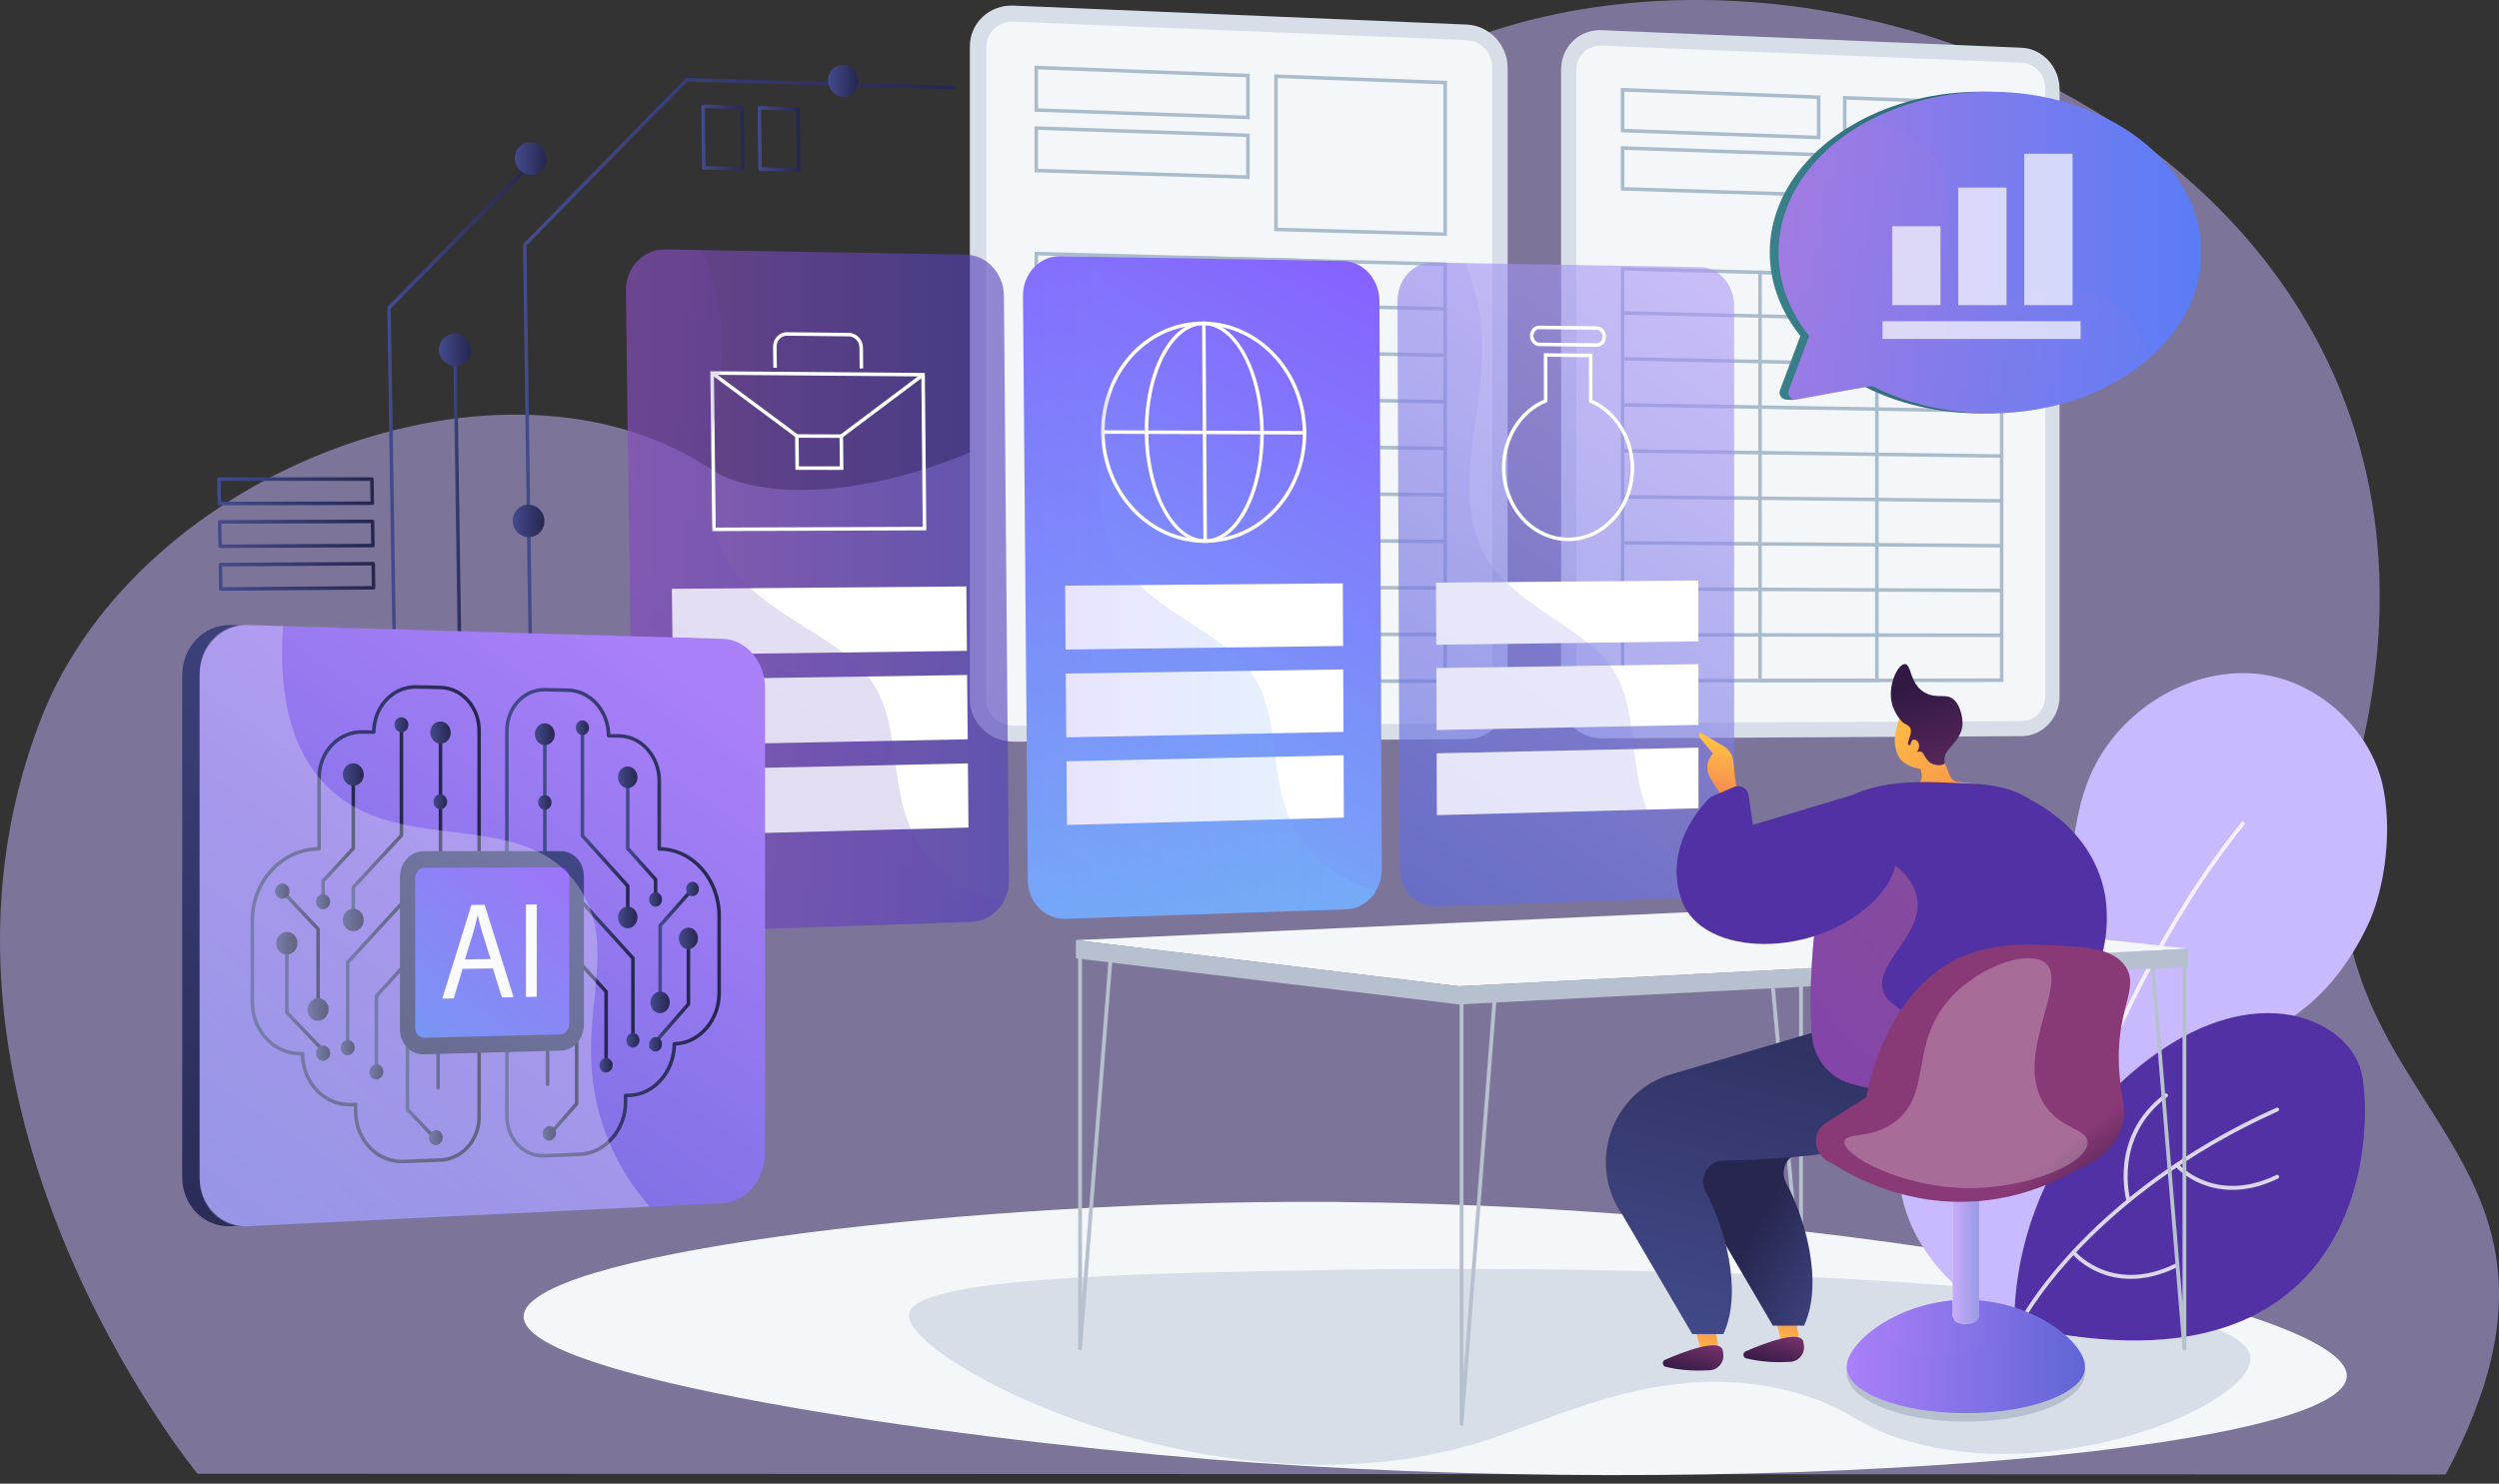 <svg width="261" height="155" viewBox="0 0 261 155" fill="none" xmlns="http://www.w3.org/2000/svg">
<rect x="0" y="0" width="261" height="155" fill="#333333" stroke="none"/>
<path opacity="0.5" d="M20.626 153.959C20.626 153.959 -11.312 115.082 4.297 75.06C14.472 48.973 52.636 34.677 74.173 48.973C83.346 55.061 112.776 49.178 128.491 23.972C159.027 -25.011 265.6 4.737 246.198 79.942C236.809 116.335 274.773 117.657 255.429 154.037L20.626 153.96V153.959Z" fill="url(#paint0_linear_282_1877)"/>
<path d="M134.595 125.563C98.45 125.74 54.873 131.112 54.69 137.506C54.507 143.934 98.185 150.151 126.094 152.431C181.239 156.935 244.585 151.76 245.1 143.83C245.597 136.19 187.803 125.299 134.594 125.563H134.595Z" fill="#F4F7FA"/>
<path d="M140.121 132.648C118.935 133.006 95.341 133.403 94.927 137.323C94.424 142.085 127.345 159.469 155.139 150.498C163.394 147.834 174.859 141.662 188.149 145.681C193.278 147.231 193.699 148.796 198.632 150.356C214.796 155.468 235.379 146.626 235.042 141.856C234.455 133.538 169.9 132.145 140.119 132.646L140.121 132.648Z" fill="#D8DEE8"/>
<path d="M211.121 138.057C204.851 136.494 199.284 130.296 198.463 123.954C196.968 112.421 209.636 110.791 213.74 102.195C217.077 95.203 215.244 86.782 218.854 79.876C222.031 73.8 229.069 69.619 235.957 70.416C241.895 71.102 247.384 75.907 248.809 81.859C249.87 86.294 249.221 92.698 247.214 96.827C245.575 100.201 243.397 103.235 240.419 105.538C237.997 107.411 234.932 108.633 233.079 111.166C229.567 115.965 230.629 122.97 228.852 128.338C227.61 132.09 224.32 135.785 220.693 137.319C217.538 138.652 214.227 138.831 211.122 138.057H211.121Z" fill="url(#paint1_linear_282_1877)"/>
<g style="mix-blend-mode:soft-light" opacity="0.8">
<path d="M210.95 136.213C211.042 136.213 211.124 136.15 211.147 136.057C211.166 135.98 213.051 128.344 216.849 118.42C220.351 109.268 226.24 96.241 234.414 86.161C234.486 86.074 234.472 85.944 234.385 85.872C234.298 85.8 234.17 85.814 234.098 85.901C225.888 96.024 219.978 109.095 216.465 118.278C212.66 128.225 210.77 135.881 210.751 135.957C210.724 136.067 210.791 136.179 210.901 136.205C210.918 136.209 210.933 136.211 210.95 136.211V136.213Z" fill="white"/>
</g>
<path d="M222.048 112.594C234.661 101.314 245.243 106.347 246.619 111.979C247.983 117.557 247.693 146.615 211.492 138.678C210.849 138.537 210.393 137.959 210.404 137.297C210.468 133.657 211.54 121.988 222.046 112.595L222.048 112.594Z" fill="#5131A3"/>
<g style="mix-blend-mode:soft-light" opacity="0.8">
<path d="M211.527 137.537C211.599 137.537 211.668 137.499 211.706 137.432C211.724 137.4 213.54 134.183 217.661 129.966C221.465 126.073 228.067 120.508 237.915 116.099C238.018 116.053 238.065 115.933 238.019 115.829C237.974 115.725 237.853 115.679 237.75 115.725C227.834 120.163 221.188 125.769 217.358 129.69C213.203 133.945 211.368 137.198 211.351 137.23C211.296 137.329 211.331 137.453 211.429 137.51C211.461 137.528 211.495 137.536 211.529 137.536L211.527 137.537Z" fill="white"/>
<path d="M222.304 125.645C222.322 125.645 222.342 125.642 222.36 125.638C222.469 125.606 222.53 125.492 222.499 125.384C222.481 125.318 220.679 118.832 226.344 114.598C226.434 114.53 226.453 114.402 226.385 114.31C226.318 114.22 226.19 114.2 226.099 114.269C223.018 116.572 222.096 119.502 221.865 121.554C221.615 123.775 222.086 125.43 222.106 125.498C222.132 125.587 222.213 125.645 222.302 125.645H222.304Z" fill="white"/>
<path d="M233.147 124.307C234.507 124.307 236.111 124.001 237.922 123.125C238.022 123.076 238.065 122.953 238.016 122.851C237.967 122.748 237.845 122.706 237.744 122.755C231.315 125.865 227.522 121.615 227.485 121.572C227.412 121.487 227.282 121.478 227.198 121.552C227.112 121.627 227.105 121.756 227.178 121.842C227.219 121.889 228.197 122.999 230.016 123.72C230.825 124.039 231.879 124.307 233.149 124.307H233.147Z" fill="white"/>
<path d="M222.534 133.604C223.893 133.604 225.498 133.298 227.308 132.421C227.409 132.373 227.452 132.25 227.403 132.148C227.354 132.045 227.232 132.002 227.131 132.051C220.702 135.162 216.909 130.912 216.872 130.869C216.799 130.784 216.669 130.774 216.585 130.849C216.499 130.924 216.491 131.053 216.565 131.138C216.606 131.186 217.583 132.296 219.403 133.016C220.212 133.336 221.266 133.604 222.535 133.604H222.534Z" fill="white"/>
</g>
<path d="M105.853 77.479C103.342 77.493 101.293 75.502 101.293 73.04V4.86C101.293 2.399 103.342 0.481 105.853 0.587L153.181 2.566C155.541 2.665 157.455 4.678 157.455 7.054V72.89C157.455 75.266 155.541 77.21 153.181 77.224L105.853 77.481V77.479Z" fill="#D8DEE8"/>
<path d="M153.181 4.193L105.854 2.263C104.286 2.199 103.014 3.392 103.014 4.927V73.037C103.014 74.572 104.286 75.811 105.854 75.803L153.181 75.595C154.656 75.589 155.848 74.379 155.848 72.894V6.992C155.848 5.507 154.656 4.254 153.181 4.193Z" fill="#F4F7FA"/>
<path d="M108.043 71.405V26.306L151.121 27.422V71.335L108.043 71.404V71.405ZM108.413 26.685V71.034L150.751 70.966V27.783L108.413 26.685Z" fill="#AABBCC"/>
<path d="M123.54 71.379V26.707L137.073 27.058V71.357L123.54 71.379ZM123.91 27.087V71.009L136.703 70.989V27.419L123.91 27.087Z" fill="#AABBCC"/>
<path d="M108.241 31.094L108.232 31.464L150.941 32.448L150.949 32.078L108.241 31.094Z" fill="#AABBCC"/>
<path d="M108.231 36.086L108.224 36.456L150.932 37.306L150.939 36.936L108.231 36.086Z" fill="#AABBCC"/>
<path d="M108.222 41.077L108.216 41.447L150.924 42.163L150.93 41.793L108.222 41.077Z" fill="#AABBCC"/>
<path d="M108.234 46.072L108.229 46.442L150.937 47.031L150.942 46.661L108.234 46.072Z" fill="#AABBCC"/>
<path d="M108.226 51.063L108.222 51.433L150.93 51.888L150.934 51.517L108.226 51.063Z" fill="#AABBCC"/>
<path d="M108.238 56.059L108.235 56.429L150.943 56.757L150.946 56.387L108.238 56.059Z" fill="#AABBCC"/>
<path d="M108.227 61.049L108.226 61.419L150.933 61.613L150.934 61.243L108.227 61.049Z" fill="#AABBCC"/>
<path d="M108.218 66.039L108.218 66.409L150.925 66.469L150.926 66.099L108.218 66.039Z" fill="#AABBCC"/>
<path d="M151.121 24.652L133.081 24.149V7.772L151.121 8.455V24.652ZM133.451 23.79L150.752 24.273V8.812L133.451 8.156V23.788V23.79Z" fill="#AABBCC"/>
<path d="M130.518 12.462L108.043 11.671V6.865L130.518 7.717V12.462ZM108.413 11.315L130.148 12.08V8.073L108.413 7.25V11.317V11.315Z" fill="#AABBCC"/>
<path d="M130.518 18.699L108.043 17.997V13.19L130.518 13.955V18.7V18.699ZM108.413 17.637L130.148 18.316V14.31L108.413 13.571V17.637Z" fill="#AABBCC"/>
<path d="M167.265 77.146C164.941 77.158 163.043 75.242 163.043 72.874V7.272C163.043 4.903 164.939 3.055 167.265 3.153L211.137 4.987C213.327 5.079 215.104 7.016 215.104 9.306V72.732C215.104 75.022 213.327 76.895 211.137 76.906L167.265 77.144V77.146Z" fill="#D8DEE8"/>
<path d="M211.137 6.556L167.266 4.767C165.814 4.707 164.637 5.857 164.637 7.334V72.87C164.637 74.347 165.814 75.539 167.266 75.532L211.137 75.338C212.506 75.332 213.613 74.167 213.613 72.737V9.248C213.613 7.816 212.506 6.611 211.137 6.556Z" fill="#F4F7FA"/>
<path d="M169.28 71.307V27.893L209.24 28.928V71.243L169.28 71.307ZM169.65 28.272V70.935L208.87 70.873V29.289L169.65 28.272Z" fill="#AABBCC"/>
<path d="M183.636 71.284V28.265L196.208 28.59V71.263L183.636 71.283V71.284ZM184.006 28.645V70.914L195.838 70.896V28.951L184.006 28.644V28.645Z" fill="#AABBCC"/>
<path d="M169.481 32.502L169.473 32.872L209.062 33.784L209.071 33.414L169.481 32.502Z" fill="#AABBCC"/>
<path d="M169.467 37.304L169.46 37.674L209.049 38.462L209.056 38.092L169.467 37.304Z" fill="#AABBCC"/>
<path d="M169.453 42.107L169.447 42.477L209.037 43.141L209.043 42.771L169.453 42.107Z" fill="#AABBCC"/>
<path d="M169.473 46.914L169.468 47.284L209.056 47.83L209.061 47.459L169.473 46.914Z" fill="#AABBCC"/>
<path d="M169.458 51.717L169.454 52.087L209.043 52.508L209.047 52.138L169.458 51.717Z" fill="#AABBCC"/>
<path d="M169.478 56.524L169.476 56.895L209.065 57.199L209.068 56.828L169.478 56.524Z" fill="#AABBCC"/>
<path d="M169.465 61.326L169.463 61.696L209.052 61.876L209.053 61.505L169.465 61.326Z" fill="#AABBCC"/>
<path d="M169.451 66.127L169.45 66.497L209.039 66.552L209.04 66.182L169.451 66.127Z" fill="#AABBCC"/>
<path d="M209.239 26.275L192.479 25.807V10.024L209.239 10.659V26.275ZM192.85 25.448L208.869 25.894V11.015L192.85 10.408V25.448Z" fill="#AABBCC"/>
<path d="M190.131 14.559L169.28 13.826V9.186L190.131 9.975V14.559ZM169.65 13.468L189.761 14.175V10.332L169.65 9.57V13.468Z" fill="#AABBCC"/>
<path d="M190.131 20.563L169.28 19.911V15.271L190.131 15.98V20.563ZM169.65 19.552L189.761 20.181V16.337L169.65 15.654V19.552Z" fill="#AABBCC"/>
<path d="M55.407 68.885C55.306 68.885 55.224 68.803 55.222 68.703L54.618 25.588C54.618 25.539 54.636 25.492 54.67 25.457L71.584 8.188C71.621 8.151 71.671 8.13 71.722 8.133L99.629 8.961C99.731 8.965 99.811 9.05 99.808 9.151C99.805 9.254 99.715 9.333 99.618 9.33L71.792 8.503L54.988 25.659L55.591 68.697C55.591 68.799 55.511 68.883 55.409 68.885H55.406H55.407Z" fill="url(#paint2_linear_282_1877)"/>
<path d="M41.199 68.554C41.098 68.554 41.015 68.473 41.014 68.372L40.449 32.158C40.449 32.109 40.468 32.06 40.503 32.025L55.306 16.98C55.378 16.906 55.495 16.906 55.568 16.978C55.641 17.05 55.641 17.166 55.569 17.24L40.819 32.23L41.382 68.366C41.384 68.469 41.303 68.553 41.2 68.554H41.197H41.199Z" fill="url(#paint3_linear_282_1877)"/>
<path d="M47.998 68.161C47.897 68.161 47.815 68.08 47.813 67.979L47.36 37.459C47.36 37.356 47.44 37.272 47.542 37.27C47.645 37.27 47.729 37.35 47.73 37.453L48.183 67.973C48.183 68.076 48.104 68.16 48.001 68.161H47.998Z" fill="url(#paint4_linear_282_1877)"/>
<path d="M49.211 36.57C49.224 37.512 48.486 38.271 47.557 38.263C46.629 38.256 45.864 37.483 45.851 36.54C45.837 35.595 46.579 34.836 47.507 34.847C48.434 34.856 49.197 35.628 49.211 36.572V36.57Z" fill="url(#paint5_linear_282_1877)"/>
<path d="M57.094 16.608C57.106 17.549 56.374 18.295 55.455 18.275C54.536 18.255 53.777 17.474 53.765 16.53C53.751 15.586 54.488 14.84 55.407 14.863C56.326 14.886 57.08 15.668 57.094 16.61V16.608Z" fill="url(#paint6_linear_282_1877)"/>
<path d="M89.666 8.491C89.675 9.411 88.972 10.138 88.094 10.113C87.215 10.087 86.494 9.32 86.484 8.396C86.474 7.472 87.179 6.746 88.059 6.773C88.936 6.801 89.655 7.57 89.665 8.492L89.666 8.491Z" fill="url(#paint7_linear_282_1877)"/>
<path d="M56.863 54.417C56.875 55.352 56.145 56.112 55.229 56.115C54.313 56.119 53.558 55.364 53.544 54.426C53.53 53.49 54.264 52.729 55.182 52.727C56.098 52.726 56.85 53.481 56.863 54.416V54.417Z" fill="url(#paint8_linear_282_1877)"/>
<path d="M77.557 17.807C77.557 17.807 77.554 17.807 77.553 17.807L73.503 17.714C73.404 17.711 73.324 17.631 73.323 17.532L73.246 11.112C73.246 11.061 73.266 11.012 73.301 10.977C73.336 10.942 73.387 10.924 73.436 10.924L77.49 11.037C77.589 11.04 77.669 11.121 77.67 11.22L77.744 17.622C77.744 17.672 77.724 17.72 77.689 17.755C77.654 17.789 77.608 17.808 77.559 17.808L77.557 17.807ZM73.69 17.348L77.371 17.434L77.302 11.401L73.619 11.298L73.691 17.348H73.69Z" fill="url(#paint9_linear_282_1877)"/>
<path d="M83.397 17.943C83.397 17.943 83.394 17.943 83.392 17.943L79.376 17.85C79.277 17.847 79.197 17.767 79.196 17.666L79.124 11.272C79.124 11.222 79.144 11.173 79.179 11.138C79.214 11.103 79.262 11.083 79.314 11.084L83.333 11.196C83.432 11.199 83.512 11.28 83.513 11.38L83.582 17.755C83.582 17.806 83.562 17.853 83.527 17.888C83.492 17.922 83.446 17.942 83.397 17.942V17.943ZM79.563 17.485L83.209 17.569L83.143 11.563L79.494 11.462L79.561 17.485H79.563Z" fill="url(#paint10_linear_282_1877)"/>
<path d="M22.908 52.787C22.807 52.787 22.725 52.706 22.723 52.605L22.679 50.053C22.679 50.004 22.697 49.955 22.732 49.92C22.767 49.884 22.815 49.864 22.864 49.864H38.842C38.943 49.864 39.026 49.946 39.027 50.047L39.067 52.571C39.067 52.62 39.048 52.669 39.013 52.704C38.978 52.74 38.931 52.76 38.882 52.76L22.908 52.787ZM23.05 50.235L23.089 52.417L38.692 52.389L38.658 50.235H23.05Z" fill="url(#paint11_linear_282_1877)"/>
<path d="M22.985 57.254C22.884 57.254 22.802 57.173 22.8 57.072L22.756 54.521C22.756 54.472 22.774 54.423 22.808 54.388C22.843 54.353 22.89 54.333 22.939 54.333L38.908 54.284C39.009 54.284 39.092 54.365 39.093 54.466L39.133 56.988C39.133 57.037 39.115 57.084 39.081 57.121C39.046 57.156 38.999 57.176 38.95 57.176L22.985 57.253V57.254ZM23.129 54.703L23.167 56.884L38.763 56.809L38.73 54.656L23.131 54.703H23.129Z" fill="url(#paint12_linear_282_1877)"/>
<path d="M23.063 61.718C22.962 61.718 22.88 61.637 22.878 61.536L22.834 58.989C22.834 58.94 22.852 58.891 22.886 58.856C22.921 58.82 22.969 58.8 23.017 58.8L38.979 58.703C39.08 58.703 39.163 58.784 39.164 58.885L39.204 61.405C39.204 61.454 39.185 61.501 39.152 61.536C39.117 61.572 39.071 61.592 39.02 61.592L23.063 61.717V61.718ZM23.207 59.169L23.245 61.347L38.832 61.224L38.798 59.074L23.207 59.169Z" fill="url(#paint13_linear_282_1877)"/>
<path style="mix-blend-mode:multiply" opacity="0.61" d="M100.835 26.596L69.503 26.061C67.193 26.021 65.34 27.937 65.371 30.338L66.178 93.21C66.209 95.577 68.094 97.432 70.385 97.356L101.456 96.311C103.638 96.238 105.388 94.314 105.368 92.012L104.851 30.89C104.831 28.556 103.036 26.633 100.835 26.594V26.596Z" fill="url(#paint14_linear_282_1877)"/>
<g style="mix-blend-mode:soft-light">
<path d="M100.986 67.995L70.254 68.394L70.17 61.513L100.924 61.264L100.986 67.995Z" fill="white"/>
</g>
<g style="mix-blend-mode:soft-light">
<path d="M101.068 77.233L70.37 77.839L70.286 70.974L101.007 70.516L101.068 77.233Z" fill="white"/>
</g>
<g style="mix-blend-mode:soft-light">
<path d="M101.149 86.455L70.487 87.264L70.402 80.413L101.09 79.752L101.149 86.455Z" fill="white"/>
</g>
<path d="M74.386 55.488L74.189 38.783L96.593 38.961L96.747 55.404L74.387 55.486L74.386 55.488ZM74.563 39.156L74.753 55.116L96.374 55.035L96.227 39.328L74.565 39.156H74.563Z" fill="white"/>
<path d="M88.089 49.094L83.078 49.089L83.038 45.364L88.051 45.381L88.089 49.095V49.094ZM83.443 48.719L87.715 48.722L87.684 45.748L83.411 45.734L83.443 48.719Z" fill="white"/>
<path d="M96.301 39L87.756 45.418L87.978 45.714L96.523 39.296L96.301 39Z" fill="white"/>
<path d="M74.484 38.817L74.264 39.114L83.112 45.693L83.333 45.396L74.484 38.817Z" fill="white"/>
<path d="M89.785 38.494L89.763 36.319C89.757 35.677 89.259 35.15 88.654 35.143L82.201 35.073C81.91 35.07 81.649 35.18 81.445 35.383C81.225 35.604 81.107 35.902 81.11 36.226L81.135 38.415L80.765 38.419L80.74 36.231C80.736 35.807 80.893 35.414 81.184 35.123C81.458 34.85 81.819 34.7 82.204 34.704L88.658 34.775C89.462 34.784 90.124 35.475 90.132 36.316L90.153 38.491L89.783 38.494H89.785Z" fill="white"/>
<g style="mix-blend-mode:multiply" opacity="0.3">
<path style="mix-blend-mode:multiply" opacity="0.6" d="M94.773 85.71C92.615 79.666 94.326 73.376 88.974 68.914C83.461 64.315 75.426 62.194 74.205 53.776C73.063 45.891 76.819 38.43 74.744 30.416C74.367 28.963 73.896 27.514 73.309 26.128L69.503 26.064C67.193 26.024 65.34 27.94 65.371 30.341L66.178 93.213C66.209 95.58 68.094 97.435 70.385 97.359L101.456 96.314C102.878 96.267 104.116 95.432 104.801 94.221C103.611 93.959 102.421 93.543 101.236 92.939C98.381 91.486 95.9 88.864 94.773 85.71Z" fill="url(#paint15_linear_282_1877)"/>
</g>
<path d="M140.3 27.27L110.756 26.766C108.58 26.729 106.826 28.589 106.846 30.919L107.349 91.953C107.367 94.251 109.138 96.054 111.296 95.982L140.605 94.998C142.665 94.929 144.325 93.06 144.316 90.824L144.071 31.441C144.062 29.173 142.375 27.305 140.298 27.27H140.3Z" fill="url(#paint16_linear_282_1877)"/>
<path d="M125.823 56.714C119.899 56.714 115.051 51.53 115.003 45.133C114.98 41.903 116.221 38.8 118.409 36.622C120.373 34.668 122.927 33.596 125.611 33.596C125.652 33.596 125.692 33.596 125.733 33.596C131.602 33.666 136.403 38.875 136.435 45.206C136.45 48.268 135.365 51.148 133.378 53.318C131.385 55.494 128.72 56.699 125.872 56.713C125.855 56.713 125.84 56.713 125.823 56.713V56.714ZM125.612 33.966C123.026 33.966 120.565 35 118.671 36.884C116.552 38.993 115.35 41.998 115.373 45.13C115.419 51.324 120.102 56.344 125.823 56.344C125.838 56.344 125.854 56.344 125.869 56.344C128.613 56.331 131.182 55.168 133.103 53.068C135.027 50.967 136.079 48.176 136.063 45.208C136.033 39.077 131.396 34.035 125.727 33.966C125.687 33.966 125.649 33.966 125.609 33.966H125.612Z" fill="white"/>
<path d="M125.855 56.714C122.424 56.714 119.599 51.533 119.556 45.15C119.527 40.858 120.76 36.948 122.774 34.945C123.672 34.051 124.693 33.587 125.733 33.599C129.15 33.64 131.957 38.841 131.993 45.193C132.009 48.245 131.395 51.12 130.261 53.286C129.108 55.489 127.548 56.708 125.872 56.716C125.868 56.716 125.862 56.716 125.855 56.716V56.714ZM125.692 33.967C124.756 33.967 123.863 34.383 123.035 35.206C121.089 37.142 119.897 40.952 119.926 45.147C119.969 51.327 122.627 56.344 125.855 56.344C125.86 56.344 125.865 56.344 125.871 56.344C127.405 56.337 128.847 55.19 129.934 53.113C131.04 50.999 131.641 48.187 131.624 45.193C131.59 39.042 128.946 34.006 125.73 33.966C125.718 33.966 125.704 33.966 125.692 33.966V33.967Z" fill="white"/>
<path d="M115.192 44.949L115.19 45.319L136.252 45.396L136.253 45.026L115.192 44.949Z" fill="white"/>
<path d="M125.915 33.786L125.545 33.788L125.684 56.536L126.054 56.534L125.915 33.786Z" fill="white"/>
<g style="mix-blend-mode:soft-light">
<path d="M140.277 67.482L111.293 67.86L111.241 61.18L140.246 60.944L140.277 67.482Z" fill="white"/>
</g>
<g style="mix-blend-mode:soft-light">
<path d="M140.316 76.459L111.363 77.031L111.312 70.363L140.287 69.934L140.316 76.459Z" fill="white"/>
</g>
<g style="mix-blend-mode:soft-light">
<path d="M140.357 85.418L111.435 86.183L111.383 79.53L140.328 78.906L140.357 85.418Z" fill="white"/>
</g>
<g style="mix-blend-mode:multiply" opacity="0.3">
<path style="mix-blend-mode:multiply" opacity="0.6" d="M134.342 84.69C132.331 78.818 133.971 72.71 128.939 68.371C123.758 63.904 116.191 61.841 115.076 53.668C114.032 46.014 117.603 38.768 115.679 30.988C115.33 29.578 114.891 28.17 114.344 26.826L110.757 26.765C108.581 26.728 106.827 28.587 106.847 30.918L107.35 91.951C107.368 94.25 109.139 96.053 111.297 95.981L140.606 94.996C141.949 94.95 143.121 94.141 143.772 92.965C142.65 92.71 141.53 92.305 140.412 91.717C137.724 90.303 135.393 87.754 134.344 84.689L134.342 84.69Z" fill="url(#paint17_linear_282_1877)"/>
</g>
<path style="mix-blend-mode:multiply" opacity="0.6" d="M177.566 27.905L149.664 27.43C147.61 27.394 145.948 29.202 145.957 31.467L146.188 90.767C146.197 93 147.861 94.754 149.9 94.687L177.592 93.757C179.541 93.692 181.116 91.876 181.116 89.701V31.958C181.116 29.754 179.53 27.939 177.566 27.905Z" fill="url(#paint18_linear_282_1877)"/>
<path d="M163.788 56.534C162.079 56.534 160.44 55.839 159.168 54.576C157.707 53.126 156.866 51.051 156.861 48.883C156.852 45.735 158.611 42.885 161.247 41.748L161.237 36.9L166.314 36.951L166.322 41.78C168.928 42.938 170.671 45.781 170.676 48.896C170.68 53.091 167.605 56.518 163.818 56.537C163.808 56.537 163.798 56.537 163.788 56.537V56.534ZM161.607 37.272L161.618 41.995L161.503 42.042C158.94 43.09 157.224 45.838 157.231 48.881C157.238 50.953 158.037 52.934 159.429 54.313C160.639 55.514 162.2 56.168 163.817 56.164C167.4 56.147 170.312 52.885 170.307 48.893C170.304 45.879 168.599 43.137 166.066 42.069L165.953 42.022L165.945 37.315L161.608 37.272H161.607Z" fill="white"/>
<path d="M166.777 36.227C166.777 36.227 166.77 36.227 166.767 36.227L160.774 36.163C160.233 36.157 159.791 35.672 159.789 35.082C159.789 34.782 159.904 34.495 160.107 34.294C160.289 34.114 160.535 34.016 160.774 34.019L166.767 34.091C167.304 34.097 167.741 34.58 167.743 35.168C167.743 35.467 167.628 35.753 167.426 35.954C167.249 36.13 167.018 36.227 166.777 36.227ZM160.763 34.389C160.618 34.389 160.477 34.449 160.367 34.557C160.234 34.689 160.158 34.88 160.159 35.082C160.159 35.47 160.438 35.79 160.779 35.793L166.772 35.857C166.917 35.862 167.058 35.799 167.168 35.691C167.3 35.559 167.376 35.37 167.374 35.168C167.374 34.781 167.101 34.464 166.764 34.46L160.771 34.388C160.771 34.388 160.766 34.388 160.765 34.388L160.763 34.389Z" fill="white"/>
<g style="mix-blend-mode:soft-light">
<path d="M177.386 67.001L150.006 67.357L149.983 60.865L177.384 60.643L177.386 67.001Z" fill="white"/>
</g>
<g style="mix-blend-mode:soft-light">
<path d="M177.39 75.728L150.037 76.268L150.014 69.79L177.387 69.383L177.39 75.728Z" fill="white"/>
</g>
<g style="mix-blend-mode:soft-light">
<path d="M177.393 84.439L150.067 85.161L150.046 78.697L177.39 78.106L177.393 84.439Z" fill="white"/>
</g>
<g opacity="0.3">
<path style="mix-blend-mode:multiply" opacity="0.6" d="M171.712 83.728C169.834 78.018 171.407 72.079 166.671 67.86C161.794 63.515 154.657 61.509 153.635 53.567C152.679 46.13 156.079 39.089 154.294 31.531C153.97 30.161 153.563 28.794 153.051 27.488L149.665 27.43C147.611 27.394 145.949 29.202 145.958 31.467L146.189 90.767C146.198 93 147.862 94.754 149.901 94.687L177.593 93.757C178.863 93.715 179.973 92.928 180.594 91.786C179.534 91.537 178.476 91.141 177.424 90.569C174.887 89.191 172.695 86.71 171.715 83.73L171.712 83.728Z" fill="url(#paint19_linear_282_1877)"/>
</g>
<path d="M188.103 135.235C188 135.235 187.913 135.157 187.904 135.053L184.279 95.695C184.269 95.585 184.35 95.487 184.46 95.476C184.57 95.467 184.668 95.547 184.677 95.658L187.902 130.683V94.806C187.902 94.695 187.992 94.606 188.103 94.606C188.213 94.606 188.303 94.696 188.303 94.806V135.035C188.303 135.142 188.219 135.231 188.112 135.235C188.109 135.235 188.106 135.235 188.103 135.235Z" fill="#B7C0CE"/>
<path d="M228.519 99.11L188.757 94.733L112.368 98.221L152.375 103.036L228.519 99.11Z" fill="#F4F7FA"/>
<path d="M152.375 103.036L228.519 99.11V101.006L152.375 104.932L112.368 100.118V98.221L152.375 103.036Z" fill="#B7C0CE"/>
<path d="M152.646 148.961C152.646 148.961 152.641 148.961 152.638 148.961C152.531 148.956 152.445 148.868 152.445 148.761V104.47C152.445 104.359 152.536 104.27 152.646 104.27C152.756 104.27 152.846 104.36 152.846 104.47V143.613L155.894 104.453C155.903 104.343 155.998 104.261 156.11 104.268C156.22 104.277 156.302 104.374 156.293 104.484L152.846 148.774C152.838 148.88 152.751 148.959 152.647 148.959L152.646 148.961Z" fill="#B7C0CE"/>
<path d="M112.804 141.094C112.804 141.094 112.799 141.094 112.796 141.094C112.689 141.09 112.604 141.001 112.604 140.894V100.014C112.604 99.902 112.694 99.814 112.804 99.814C112.914 99.814 113.004 99.904 113.004 100.014V135.768L115.8 99.999C115.809 99.888 115.907 99.806 116.015 99.814C116.126 99.823 116.208 99.919 116.199 100.029L113.004 140.909C112.997 141.015 112.909 141.094 112.805 141.094H112.804Z" fill="#B7C0CE"/>
<path d="M228.142 141.094C228.038 141.094 227.951 141.015 227.943 140.911L224.551 100.031C224.542 99.921 224.625 99.823 224.733 99.813C224.844 99.804 224.94 99.887 224.949 99.997L227.942 136.064V101.006C227.942 100.895 228.032 100.806 228.142 100.806C228.252 100.806 228.343 100.896 228.343 101.006V140.892C228.343 140.999 228.259 141.088 228.151 141.093C228.148 141.093 228.145 141.093 228.144 141.093L228.142 141.094Z" fill="#B7C0CE"/>
<path d="M185.252 136.98L185.933 139.732C186.058 140.236 186.555 140.553 187.063 140.452C187.587 140.346 187.928 139.834 187.823 139.306L187.307 136.716L185.252 136.98Z" fill="url(#paint20_linear_282_1877)"/>
<path d="M208.252 103.909C208.252 103.909 214.354 105.188 213.026 113.132C212.014 119.19 195.976 120.227 188.412 120.378C186.786 120.41 185.778 122.167 186.561 123.599C188.406 126.973 190.535 133.91 188.419 138.49H185.164L177.873 126.037C174.123 120.669 176.731 113.187 182.995 111.343L208.252 103.907V103.909Z" fill="url(#paint21_linear_282_1877)"/>
<path d="M188.398 140.501L188.354 140.227C188.129 138.822 184.182 140.363 182.318 141.177C181.975 141.327 182.024 141.824 182.387 141.911C184.13 142.333 185.82 142.345 187.004 142.269C187.895 142.211 188.541 141.388 188.398 140.502V140.501Z" fill="url(#paint22_linear_282_1877)"/>
<path d="M176.83 137.861L177.511 140.612C177.636 141.117 178.133 141.434 178.641 141.333C179.165 141.227 179.506 140.715 179.401 140.187L178.885 137.597L176.83 137.861Z" fill="url(#paint23_linear_282_1877)"/>
<path d="M199.831 104.79C199.831 104.79 205.933 106.068 204.605 114.013C203.593 120.071 187.555 121.108 179.991 121.259C178.365 121.291 177.357 123.048 178.14 124.48C179.985 127.853 182.114 134.79 179.999 139.369H176.743L169.452 126.916C165.703 121.548 168.31 114.067 174.574 112.222L199.831 104.787V104.79Z" fill="url(#paint24_linear_282_1877)"/>
<path d="M179.977 141.382L179.933 141.108C179.708 139.702 175.761 141.244 173.897 142.058C173.554 142.207 173.603 142.705 173.966 142.792C175.709 143.214 177.399 143.226 178.583 143.148C179.474 143.09 180.12 142.269 179.977 141.382Z" fill="url(#paint25_linear_282_1877)"/>
<path d="M198.358 79.148C197.638 77.923 197.959 76.525 198.031 76.222C198.334 74.956 198.447 74.765 198.681 74.497L199.011 74.146C199.011 74.146 199.031 74.13 199.054 74.115C199.284 73.956 200.143 73.698 200.328 73.688C200.92 73.658 202.125 75.791 202.815 79.078C202.871 79.195 202.926 79.313 202.981 79.434C203.232 79.981 203.459 80.523 203.659 81.055C203.79 81.402 204.102 81.647 204.471 81.682C207.926 82.017 208.424 82.453 208.441 82.711C208.479 83.285 206.199 83.947 204.486 84.199C200.749 84.75 196.906 83.759 196.924 83.058C196.93 82.786 197.523 82.441 199.9 82.073C200.421 81.993 200.782 81.503 200.707 80.978C200.678 80.772 200.649 80.566 200.62 80.358C200.363 80.299 198.891 80.05 198.36 79.148H198.358Z" fill="url(#paint26_linear_282_1877)"/>
<path d="M197.605 73.537C197.874 74.54 198.63 75.487 198.916 75.594C198.953 75.607 199.164 75.699 199.384 75.893C199.415 75.919 199.442 75.953 199.473 75.997C199.86 76.571 199.055 77.585 199.324 77.816C199.519 77.984 200.127 77.527 200.254 77.683C200.375 77.829 199.901 78.326 200.04 78.504C200.146 78.637 200.458 78.406 200.737 78.579C200.878 78.665 200.869 78.765 201.078 79.087C201.196 79.269 201.346 79.461 201.45 79.564C201.952 80.061 202.987 80.013 203.112 79.727C203.148 79.648 203.088 79.605 203.083 79.37C203.083 79.37 203.079 79.152 203.158 78.877C203.271 78.486 203.695 78.112 204.094 77.624C204.831 76.719 204.931 76.091 204.954 75.88C204.963 75.805 204.964 75.75 204.967 75.71C205.009 74.907 204.721 73.82 204.212 73.239C203.36 72.267 202.25 73.135 200.932 72.299C199.41 71.336 199.65 69.397 198.957 69.375C198.194 69.351 197.108 71.682 197.607 73.537H197.605Z" fill="url(#paint27_linear_282_1877)"/>
<path d="M199.621 77.484C199.776 77.08 200.291 77.282 200.41 77.72C200.53 78.157 200.228 78.724 199.796 78.747C199.363 78.77 199.413 78.027 199.621 77.484Z" fill="url(#paint28_linear_282_1877)"/>
<path d="M181.022 79.494C180.952 78.864 180.591 78.304 180.047 77.981L177.795 76.644C177.557 76.502 177.303 76.803 177.48 77.018L178.901 78.718L178.74 78.926C178.213 79.608 178.165 80.55 178.623 81.281L179.868 83.274L181.359 82.491L181.021 79.495L181.022 79.494Z" fill="url(#paint29_linear_282_1877)"/>
<path d="M210.931 83.022C211.389 83.196 218.385 85.992 219.822 93.328C219.938 93.921 221.062 100.223 216.808 104.675C212.038 109.668 202.853 109.545 199.207 105.371C198.357 104.398 197.909 103.319 197.656 102.412L198.617 99.847C199.788 98.425 201.385 98.088 202.237 97.877C204.338 97.358 205.924 98.298 207.127 97.279C207.793 96.717 207.926 95.906 208.043 95.181C208.446 92.715 207.06 91.196 206.959 89.674C206.884 88.536 206.488 86.045 207.965 84.421C208.901 83.392 210.197 83.112 210.929 83.022H210.931Z" fill="#5131A3"/>
<path d="M204.907 81.829C202.579 81.76 197.479 81.199 193.455 83.06C193.392 83.089 194.836 83.97 194.539 84.318C194.264 84.643 193.318 85.781 192.46 87.317C191.839 88.431 191.277 89.728 190.712 91.662C189.713 95.073 189.427 97.977 189.332 99.243C189.02 103.366 189.068 106.201 189.257 108.293C189.467 110.603 191.053 112.565 193.27 113.207C195.956 113.984 199.664 114.558 203.796 113.94C206.746 113.499 209.108 112.513 210.769 111.632C209.092 106.533 210.408 103.803 211.029 101.289C211.912 97.703 211.928 97.974 212.656 95.125C213.858 90.423 214.055 85.62 213.229 84.638C211.003 81.988 206.991 81.891 204.907 81.83V81.829Z" fill="#5131A3"/>
<path style="mix-blend-mode:multiply" opacity="0.3" d="M200.325 110.577C199.886 109.768 200.399 108.901 199.717 107.244C198.81 105.044 197.317 105.148 196.739 103.709C195.526 100.687 201.076 97.671 200.191 93.644C199.743 91.603 197.865 90.324 197.348 89.972C195.172 88.49 193.081 88.857 191.868 88.492C191.472 89.355 191.094 90.364 190.714 91.664C189.715 95.074 189.429 97.978 189.334 99.245C189.022 103.368 189.07 106.204 189.259 108.295C189.469 110.604 191.055 112.566 193.272 113.209C195.958 113.986 199.666 114.559 203.798 113.941C206.748 113.501 209.11 112.514 210.77 111.634C210.685 111.372 210.611 111.121 210.541 110.873C203.252 112.438 200.939 111.708 200.325 110.58V110.577Z" fill="url(#paint30_linear_282_1877)"/>
<path d="M193.457 83.058L183.082 86.174L182.634 83.097C182.527 82.364 181.757 81.931 181.08 82.224L178.651 83.271C178.651 83.271 173.467 87.974 175.634 94.036C177.803 100.098 189.681 100.193 195.807 94.036C201.935 87.879 193.457 83.058 193.457 83.058Z" fill="#5131A3"/>
<path d="M205.32 148.516C212.193 148.516 217.765 146.231 217.765 143.413C217.765 140.594 212.193 138.309 205.32 138.309C198.446 138.309 192.874 140.594 192.874 143.413C192.874 146.231 198.446 148.516 205.32 148.516Z" fill="#B7C0CE"/>
<path d="M217.764 142.813C217.764 145.474 212.193 147.63 205.319 147.63C198.444 147.63 192.873 145.474 192.873 142.813C192.873 140.152 198.444 135.798 205.319 135.798C212.193 135.798 217.764 140.152 217.764 142.813Z" fill="url(#paint31_linear_282_1877)"/>
<path style="mix-blend-mode:multiply" opacity="0.3" d="M217.763 142.813C217.763 140.152 212.192 135.798 205.318 135.798C202.144 135.798 199.249 136.728 197.052 137.988C196.897 138.312 196.827 138.633 196.856 138.939C196.998 140.437 199.428 141.357 200.823 141.66C204.336 142.425 206.05 140.314 208.947 140.394C210.738 140.444 213.218 141.346 216.161 145.174C217.179 144.475 217.763 143.669 217.763 142.81V142.813Z" fill="url(#paint32_linear_282_1877)"/>
<path d="M206.001 138.216C205.504 138.34 205.039 138.335 204.603 138.224C204.207 138.123 203.935 137.754 203.935 137.344V123.244H206.703V137.328C206.703 137.751 206.409 138.114 206.001 138.216Z" fill="white"/>
<path style="mix-blend-mode:multiply" opacity="0.65" d="M206.001 138.216C205.504 138.34 205.039 138.335 204.603 138.224C204.207 138.123 203.935 137.754 203.935 137.344V123.244H206.703V137.328C206.703 137.751 206.409 138.114 206.001 138.216Z" fill="url(#paint33_linear_282_1877)"/>
<path d="M190.696 117.309L194.923 114.623C195.099 113.62 197.091 103.126 205.181 99.83C208.471 98.491 212.011 98.65 213.955 98.737C217.833 98.911 220.6 99.035 221.932 100.895C223.64 103.282 220.774 105.447 221.368 112.276C221.609 115.061 222.226 116.298 221.458 118.142C220.54 120.352 218.41 121.577 216.754 122.267C214.775 123.421 211.329 125.067 206.776 125.468C199.11 126.142 193.386 122.839 191.418 121.574C190.543 121.297 189.885 120.566 189.699 119.662C189.511 118.746 189.907 117.809 190.693 117.31L190.696 117.309Z" fill="url(#paint34_linear_282_1877)"/>
<g style="mix-blend-mode:soft-light" opacity="0.26">
<path d="M192.641 119.222C192.797 118.278 195.416 119.06 197.894 117.211C201.598 114.446 199.675 109.765 202.896 105.272C205.852 101.149 211.804 99.052 213.652 100.622C216.111 102.713 210.092 110.532 213.652 115.578C215.381 118.029 218.015 117.91 218.029 119.347C218.05 121.618 211.492 124.238 205.271 124.123C198.582 124 192.391 120.721 192.639 119.222H192.641Z" fill="white"/>
</g>
<path d="M73.655 125.689L24.115 128.101C21.314 128.237 19.031 125.935 19.031 122.959V70.539C19.031 67.563 21.314 65.217 24.115 65.298L73.655 66.739C76.105 66.811 78.079 69.105 78.079 71.865V120.477C78.079 123.238 76.105 125.57 73.655 125.689Z" fill="url(#paint35_linear_282_1877)"/>
<path d="M75.478 125.689L25.937 128.101C23.137 128.237 20.854 125.935 20.854 122.959V70.539C20.854 67.563 23.137 65.217 25.937 65.298L75.478 66.739C77.927 66.811 79.902 69.105 79.902 71.865V120.477C79.902 123.238 77.927 125.57 75.478 125.689Z" fill="url(#paint36_linear_282_1877)"/>
<path d="M56.692 120.929C55.727 120.929 54.808 120.554 54.09 119.866C53.242 119.051 52.754 117.861 52.754 116.602V76.346C52.754 75.066 53.249 73.847 54.114 73.002C54.881 72.251 55.874 71.849 56.914 71.87L59.341 71.922C61.713 71.972 63.653 74.092 63.74 76.684L64.692 76.7C67.088 76.736 69.038 78.928 69.038 81.584V88.506C72.505 88.616 75.294 91.798 75.294 95.694V103.732C75.294 106.648 73.204 109.086 70.609 109.228C70.523 112.129 68.374 114.53 65.745 114.617L65.518 114.625V115.131C65.518 118.13 63.308 120.661 60.59 120.773L56.848 120.927C56.796 120.929 56.745 120.93 56.693 120.93L56.692 120.929ZM56.831 72.24C55.921 72.24 55.049 72.603 54.372 73.266C53.578 74.043 53.123 75.166 53.123 76.348V116.604C53.123 117.762 53.568 118.854 54.346 119.6C55.028 120.254 55.912 120.595 56.831 120.557L60.573 120.403C63.095 120.299 65.146 117.934 65.146 115.131V114.446C65.146 114.347 65.225 114.264 65.325 114.261L65.732 114.247C68.218 114.165 70.24 111.832 70.24 109.049C70.24 108.948 70.32 108.867 70.421 108.864H70.474C72.929 108.797 74.924 106.495 74.924 103.73V95.692C74.924 91.931 72.201 88.873 68.853 88.871C68.751 88.871 68.668 88.789 68.668 88.686V81.583C68.668 79.126 66.882 77.102 64.686 77.067L63.555 77.05C63.455 77.048 63.373 76.966 63.373 76.865C63.373 74.39 61.561 72.34 59.333 72.29L56.906 72.239C56.882 72.239 56.857 72.239 56.833 72.239L56.831 72.24Z" fill="url(#paint37_linear_282_1877)"/>
<path d="M63.304 111.173C63.202 111.173 63.119 111.091 63.119 110.988V103.664L56.765 96.724C56.734 96.691 56.716 96.646 56.716 96.599V77.308C56.716 77.206 56.798 77.123 56.901 77.123C57.003 77.123 57.086 77.206 57.086 77.308V96.527L63.44 103.467C63.471 103.501 63.489 103.545 63.489 103.592V110.988C63.489 111.091 63.407 111.173 63.304 111.173Z" fill="url(#paint38_linear_282_1877)"/>
<path d="M57.633 118.446C57.59 118.446 57.546 118.431 57.511 118.401C57.434 118.333 57.426 118.217 57.494 118.139L60.042 115.23V105.611L56.665 101.947C56.596 101.872 56.601 101.754 56.676 101.685C56.751 101.616 56.868 101.621 56.937 101.696L60.363 105.414C60.395 105.447 60.412 105.493 60.412 105.539V115.301C60.412 115.345 60.395 115.389 60.366 115.423L57.772 118.384C57.735 118.425 57.685 118.446 57.633 118.446Z" fill="url(#paint39_linear_282_1877)"/>
<path d="M66.105 108.592C66.003 108.592 65.92 108.509 65.92 108.407V100.168L59.419 93.013C59.35 92.938 59.356 92.82 59.431 92.751C59.508 92.682 59.624 92.688 59.693 92.763L66.241 99.973C66.272 100.006 66.289 100.051 66.289 100.096V108.405C66.289 108.508 66.206 108.59 66.104 108.59L66.105 108.592Z" fill="url(#paint40_linear_282_1877)"/>
<path d="M68.947 104.907C68.844 104.907 68.762 104.825 68.762 104.722V96.692C68.762 96.646 68.778 96.603 68.808 96.57L72.187 92.751C72.256 92.674 72.372 92.667 72.449 92.736C72.525 92.803 72.533 92.921 72.464 92.997L69.13 96.764V104.724C69.13 104.826 69.048 104.909 68.945 104.909L68.947 104.907Z" fill="url(#paint41_linear_282_1877)"/>
<path d="M65.561 96.698C65.458 96.698 65.376 96.616 65.376 96.513V92.63L60.69 87.431C60.659 87.397 60.643 87.353 60.643 87.307V76.027C60.643 75.924 60.725 75.842 60.828 75.842C60.93 75.842 61.013 75.924 61.013 76.027V87.237L65.698 92.436C65.729 92.47 65.746 92.514 65.746 92.56V96.513C65.746 96.616 65.663 96.698 65.561 96.698Z" fill="url(#paint42_linear_282_1877)"/>
<path d="M68.467 93.861C68.365 93.861 68.282 93.779 68.282 93.676V91.953L65.422 88.764C65.392 88.731 65.375 88.686 65.375 88.64V81.202C65.375 81.099 65.458 81.017 65.56 81.017C65.662 81.017 65.745 81.099 65.745 81.202V88.57L68.605 91.758C68.635 91.792 68.652 91.837 68.652 91.882V93.678C68.652 93.78 68.57 93.863 68.467 93.863V93.861Z" fill="url(#paint43_linear_282_1877)"/>
<path d="M67.981 109.572C67.938 109.572 67.894 109.557 67.859 109.526C67.782 109.459 67.775 109.343 67.842 109.265L71.713 104.831V98.517C71.713 98.414 71.795 98.332 71.897 98.332C72 98.332 72.083 98.414 72.083 98.517V104.901C72.083 104.946 72.066 104.99 72.037 105.024L68.12 109.509C68.083 109.551 68.033 109.572 67.981 109.572Z" fill="url(#paint44_linear_282_1877)"/>
<path d="M57.841 101.805C57.841 102.436 57.376 102.956 56.803 102.967C56.228 102.978 55.763 102.473 55.763 101.838C55.763 101.204 56.229 100.684 56.803 100.676C57.376 100.667 57.841 101.171 57.841 101.805Z" fill="url(#paint45_linear_282_1877)"/>
<path d="M72.897 98.021C72.897 98.641 72.451 99.148 71.899 99.156C71.347 99.164 70.898 98.667 70.898 98.046C70.898 97.425 71.347 96.917 71.899 96.911C72.451 96.905 72.897 97.402 72.897 98.021Z" fill="url(#paint46_linear_282_1877)"/>
<path d="M69.952 104.703C69.952 105.325 69.502 105.839 68.945 105.851C68.389 105.864 67.938 105.368 67.938 104.744C67.938 104.12 68.389 103.606 68.945 103.596C69.501 103.585 69.952 104.08 69.952 104.703Z" fill="url(#paint47_linear_282_1877)"/>
<path d="M60.588 92.883C60.588 93.513 60.128 94.025 59.557 94.03C58.987 94.034 58.523 93.525 58.523 92.893C58.523 92.262 58.987 91.749 59.557 91.746C60.126 91.745 60.588 92.252 60.588 92.883Z" fill="url(#paint48_linear_282_1877)"/>
<path d="M66.576 81.211C66.576 81.835 66.122 82.338 65.562 82.334C65.001 82.329 64.545 81.817 64.545 81.191C64.545 80.566 65.001 80.062 65.562 80.069C66.123 80.075 66.576 80.587 66.576 81.211Z" fill="url(#paint49_linear_282_1877)"/>
<path d="M57.939 76.719C57.939 77.351 57.474 77.857 56.902 77.848C56.329 77.84 55.862 77.32 55.862 76.687C55.862 76.054 56.329 75.548 56.902 75.558C57.476 75.568 57.939 76.088 57.939 76.719Z" fill="url(#paint50_linear_282_1877)"/>
<path d="M66.576 95.837C66.576 96.461 66.122 96.973 65.562 96.98C65.001 96.986 64.545 96.483 64.545 95.857C64.545 95.231 65.001 94.719 65.562 94.715C66.123 94.71 66.576 95.213 66.576 95.837Z" fill="url(#paint51_linear_282_1877)"/>
<path d="M63.988 111.267C63.988 111.687 63.683 112.037 63.303 112.048C62.924 112.059 62.618 111.727 62.618 111.306C62.618 110.886 62.926 110.536 63.303 110.525C63.681 110.514 63.988 110.846 63.988 111.267Z" fill="url(#paint52_linear_282_1877)"/>
<path d="M66.783 108.662C66.783 109.081 66.479 109.428 66.104 109.439C65.728 109.45 65.424 109.118 65.424 108.697C65.424 108.277 65.728 107.93 66.104 107.92C66.481 107.911 66.783 108.243 66.783 108.662Z" fill="url(#paint53_linear_282_1877)"/>
<path d="M69.143 109.084C69.143 109.502 68.84 109.849 68.467 109.858C68.094 109.869 67.791 109.539 67.791 109.119C67.791 108.7 68.094 108.355 68.467 108.346C68.84 108.336 69.143 108.667 69.143 109.084Z" fill="url(#paint54_linear_282_1877)"/>
<path d="M58.07 118.372C58.07 118.795 57.76 119.15 57.375 119.165C56.991 119.181 56.679 118.849 56.679 118.425C56.679 118.002 56.991 117.645 57.375 117.632C57.758 117.618 58.07 117.95 58.07 118.372Z" fill="url(#paint55_linear_282_1877)"/>
<path d="M72.994 92.871C72.994 93.286 72.695 93.624 72.326 93.626C71.956 93.629 71.656 93.293 71.656 92.877C71.656 92.461 71.956 92.123 72.326 92.121C72.696 92.12 72.994 92.454 72.994 92.871Z" fill="url(#paint56_linear_282_1877)"/>
<path d="M69.143 93.964C69.143 94.381 68.84 94.722 68.467 94.725C68.094 94.728 67.791 94.392 67.791 93.973C67.791 93.554 68.094 93.215 68.467 93.211C68.84 93.21 69.143 93.546 69.143 93.964Z" fill="url(#paint57_linear_282_1877)"/>
<path d="M61.517 76.037C61.517 76.459 61.208 76.796 60.827 76.79C60.447 76.784 60.138 76.436 60.138 76.014C60.138 75.592 60.447 75.256 60.827 75.262C61.208 75.268 61.517 75.615 61.517 76.037Z" fill="url(#paint58_linear_282_1877)"/>
<path d="M57.17 113.47C57.068 113.47 56.985 113.388 56.985 113.285V106.654C56.985 106.552 57.068 106.469 57.17 106.469C57.273 106.469 57.355 106.552 57.355 106.654V113.285C57.355 113.388 57.273 113.47 57.17 113.47Z" fill="url(#paint59_linear_282_1877)"/>
<path d="M57.597 83.832C57.597 84.256 57.285 84.598 56.901 84.595C56.516 84.594 56.204 84.248 56.204 83.823C56.204 83.398 56.516 83.057 56.901 83.06C57.285 83.063 57.597 83.409 57.597 83.832Z" fill="url(#paint60_linear_282_1877)"/>
<path d="M41.994 121.533C40.744 121.533 39.561 121.053 38.637 120.167C37.571 119.144 36.959 117.661 36.959 116.098V115.579L36.712 115.587C35.367 115.631 34.081 115.131 33.095 114.177C32.065 113.181 31.458 111.767 31.411 110.268H31.405C30.085 110.268 28.834 109.754 27.866 108.812C26.788 107.763 26.17 106.261 26.17 104.691V96.136C26.17 94.099 26.915 92.182 28.267 90.739C29.576 89.339 31.301 88.549 33.139 88.5V81.249C33.139 79.858 33.685 78.524 34.635 77.587C35.508 76.727 36.635 76.262 37.836 76.282L38.857 76.297C38.903 74.978 39.438 73.728 40.342 72.846C41.202 72.005 42.322 71.553 43.488 71.579L45.999 71.633C48.327 71.683 50.221 73.775 50.221 76.297V116.703C50.221 119.181 48.362 121.271 46.075 121.366L42.191 121.525C42.124 121.528 42.056 121.53 41.991 121.53L41.994 121.533ZM37.146 115.203C37.193 115.203 37.241 115.221 37.274 115.255C37.311 115.29 37.331 115.338 37.331 115.388V116.098C37.331 117.561 37.901 118.947 38.894 119.9C39.793 120.762 40.958 121.21 42.18 121.158L46.065 120.999C48.155 120.914 49.856 118.987 49.856 116.706V76.3C49.856 73.977 48.125 72.05 45.996 72.005L43.485 71.951C42.408 71.927 41.393 72.34 40.605 73.112C39.73 73.968 39.229 75.198 39.229 76.487C39.229 76.536 39.209 76.583 39.174 76.618C39.139 76.654 39.087 76.674 39.041 76.672L37.834 76.654C36.742 76.635 35.701 77.062 34.898 77.851C34.017 78.718 33.512 79.957 33.512 81.249V88.683C33.512 88.732 33.492 88.78 33.459 88.815C33.423 88.85 33.376 88.868 33.327 88.868C31.524 88.868 29.823 89.622 28.542 90.993C27.254 92.367 26.545 94.195 26.545 96.137V104.692C26.545 106.163 27.121 107.569 28.129 108.549C29.057 109.453 30.262 109.933 31.535 109.898H31.593C31.643 109.895 31.691 109.913 31.727 109.948C31.763 109.984 31.782 110.031 31.782 110.081C31.782 111.548 32.356 112.944 33.356 113.912C34.269 114.796 35.459 115.26 36.704 115.218L37.143 115.203C37.143 115.203 37.147 115.203 37.149 115.203H37.146Z" fill="url(#paint61_linear_282_1877)"/>
<path d="M39.311 111.866C39.209 111.866 39.126 111.784 39.126 111.681V104.054C39.126 104.008 39.143 103.964 39.175 103.93L45.821 96.639V77.149C45.821 77.047 45.904 76.964 46.006 76.964C46.109 76.964 46.191 77.047 46.191 77.149V96.711C46.191 96.757 46.175 96.801 46.142 96.835L39.496 104.126V111.681C39.496 111.784 39.413 111.866 39.311 111.866Z" fill="url(#paint62_linear_282_1877)"/>
<path d="M45.251 118.916C45.202 118.916 45.154 118.896 45.117 118.859L42.421 116.035C42.389 116.001 42.37 115.955 42.37 115.906V105.921C42.37 105.876 42.387 105.831 42.417 105.798L45.969 101.876C46.037 101.8 46.154 101.795 46.23 101.864C46.307 101.933 46.311 102.049 46.244 102.126L42.74 105.993V115.833L45.384 118.604C45.455 118.677 45.452 118.795 45.378 118.866C45.343 118.899 45.296 118.916 45.25 118.916H45.251Z" fill="url(#paint63_linear_282_1877)"/>
<path d="M36.31 109.353C36.208 109.353 36.125 109.271 36.125 109.168V100.537C36.125 100.491 36.142 100.447 36.174 100.412L43.12 92.851C43.189 92.776 43.307 92.771 43.382 92.84C43.456 92.909 43.461 93.026 43.392 93.102L36.495 100.61V109.17C36.495 109.272 36.413 109.355 36.31 109.355V109.353Z" fill="url(#paint64_linear_282_1877)"/>
<path d="M33.222 105.653C33.119 105.653 33.037 105.57 33.037 105.467V97.136L29.35 93.231C29.279 93.156 29.282 93.04 29.357 92.97C29.432 92.9 29.548 92.903 29.619 92.978L33.355 96.935C33.387 96.969 33.405 97.015 33.405 97.062V105.467C33.405 105.57 33.323 105.653 33.22 105.653H33.222Z" fill="url(#paint65_linear_282_1877)"/>
<path d="M36.897 96.986C36.794 96.986 36.712 96.903 36.712 96.801V92.699C36.712 92.653 36.729 92.607 36.761 92.574L41.742 87.197V75.713C41.742 75.611 41.824 75.528 41.927 75.528C42.029 75.528 42.112 75.611 42.112 75.713V87.27C42.112 87.316 42.095 87.362 42.063 87.395L37.082 92.773V96.801C37.082 96.903 36.999 96.986 36.897 96.986Z" fill="url(#paint66_linear_282_1877)"/>
<path d="M33.745 94.083C33.642 94.083 33.56 94.001 33.56 93.898V92.022C33.56 91.974 33.578 91.93 33.608 91.896L36.712 88.562V80.919C36.712 80.817 36.794 80.734 36.897 80.734C36.999 80.734 37.082 80.817 37.082 80.919V88.636C37.082 88.683 37.063 88.728 37.033 88.761L33.93 92.095V93.898C33.93 94.001 33.847 94.083 33.745 94.083Z" fill="url(#paint67_linear_282_1877)"/>
<path d="M34.276 110.48C34.227 110.48 34.178 110.462 34.143 110.424L29.828 105.918C29.796 105.883 29.776 105.839 29.776 105.79V99.053C29.776 98.951 29.859 98.868 29.961 98.868C30.064 98.868 30.146 98.951 30.146 99.053V105.715L34.41 110.167C34.48 110.24 34.479 110.358 34.404 110.428C34.369 110.462 34.322 110.48 34.276 110.48Z" fill="url(#paint68_linear_282_1877)"/>
<path d="M45.039 102.019C45.039 102.661 45.518 103.173 46.108 103.163C46.697 103.152 47.174 102.624 47.174 101.984C47.174 101.343 46.697 100.832 46.108 100.84C45.518 100.849 45.039 101.376 45.039 102.019Z" fill="url(#paint69_linear_282_1877)"/>
<path d="M28.847 98.556C28.847 99.212 29.345 99.735 29.96 99.728C30.573 99.72 31.07 99.183 31.07 98.529C31.07 97.874 30.573 97.351 29.96 97.357C29.345 97.363 28.847 97.9 28.847 98.556Z" fill="url(#paint70_linear_282_1877)"/>
<path d="M32.117 105.49C32.117 106.143 32.613 106.662 33.221 106.648C33.83 106.634 34.322 106.096 34.322 105.444C34.322 104.793 33.83 104.276 33.221 104.287C32.611 104.299 32.117 104.837 32.117 105.49Z" fill="url(#paint71_linear_282_1877)"/>
<path d="M42.181 92.981C42.181 93.624 42.664 94.144 43.257 94.14C43.851 94.135 44.332 93.612 44.332 92.968C44.332 92.325 43.852 91.806 43.257 91.809C42.662 91.811 42.181 92.335 42.181 92.981Z" fill="url(#paint72_linear_282_1877)"/>
<path d="M35.802 80.908C35.802 81.558 36.293 82.089 36.897 82.093C37.499 82.098 37.989 81.578 37.989 80.929C37.989 80.281 37.501 79.75 36.897 79.744C36.293 79.738 35.802 80.258 35.802 80.908Z" fill="url(#paint73_linear_282_1877)"/>
<path d="M44.937 76.516C44.937 77.158 45.415 77.686 46.007 77.694C46.597 77.701 47.075 77.189 47.075 76.548C47.075 75.907 46.597 75.38 46.007 75.371C45.417 75.36 44.937 75.874 44.937 76.514V76.516Z" fill="url(#paint74_linear_282_1877)"/>
<path d="M35.802 96.12C35.802 96.77 36.293 97.291 36.897 97.285C37.499 97.279 37.989 96.749 37.989 96.1C37.989 95.452 37.501 94.93 36.897 94.935C36.293 94.939 35.802 95.47 35.802 96.12Z" fill="url(#paint75_linear_282_1877)"/>
<path d="M38.582 112.008C38.582 112.443 38.909 112.785 39.312 112.773C39.714 112.761 40.039 112.4 40.039 111.967C40.039 111.534 39.714 111.192 39.312 111.202C38.909 111.213 38.582 111.576 38.582 112.008Z" fill="url(#paint76_linear_282_1877)"/>
<path d="M35.576 109.471C35.576 109.907 35.905 110.251 36.31 110.24C36.715 110.23 37.044 109.869 37.044 109.433C37.044 108.997 36.715 108.653 36.31 108.664C35.905 108.674 35.576 109.035 35.576 109.471Z" fill="url(#paint77_linear_282_1877)"/>
<path d="M33.004 110.044C33.004 110.482 33.336 110.827 33.744 110.815C34.152 110.804 34.483 110.441 34.483 110.005C34.483 109.569 34.152 109.223 33.744 109.234C33.336 109.245 33.004 109.607 33.004 110.044Z" fill="url(#paint78_linear_282_1877)"/>
<path d="M44.801 118.878C44.801 119.309 45.122 119.645 45.518 119.63C45.914 119.615 46.235 119.254 46.235 118.824C46.235 118.394 45.914 118.058 45.518 118.072C45.122 118.087 44.801 118.448 44.801 118.878Z" fill="url(#paint79_linear_282_1877)"/>
<path d="M28.738 93.107C28.738 93.546 29.073 93.901 29.486 93.898C29.899 93.895 30.232 93.537 30.232 93.1C30.232 92.662 29.899 92.308 29.486 92.309C29.073 92.311 28.738 92.668 28.738 93.107Z" fill="url(#paint80_linear_282_1877)"/>
<path d="M33.004 94.209C33.004 94.646 33.336 94.998 33.744 94.995C34.152 94.992 34.483 94.635 34.483 94.199C34.483 93.763 34.152 93.412 33.744 93.413C33.336 93.416 33.004 93.773 33.004 94.209Z" fill="url(#paint81_linear_282_1877)"/>
<path d="M41.203 75.701C41.203 76.134 41.527 76.49 41.928 76.496C42.327 76.502 42.651 76.157 42.651 75.725C42.651 75.294 42.327 74.938 41.928 74.93C41.527 74.922 41.203 75.268 41.203 75.701Z" fill="url(#paint82_linear_282_1877)"/>
<path d="M45.73 113.831C45.627 113.831 45.545 113.748 45.545 113.646V106.917C45.545 106.815 45.627 106.732 45.73 106.732C45.832 106.732 45.915 106.815 45.915 106.917V113.646C45.915 113.748 45.832 113.831 45.73 113.831Z" fill="url(#paint83_linear_282_1877)"/>
<path d="M46.703 83.763C46.703 84.193 46.384 84.54 45.988 84.537C45.592 84.536 45.27 84.184 45.27 83.754C45.27 83.324 45.592 82.977 45.988 82.98C46.384 82.983 46.703 83.334 46.703 83.763Z" fill="url(#paint84_linear_282_1877)"/>
<path d="M58.603 88.919L44.25 88.922C42.88 88.922 41.767 90.128 41.767 91.616V107.521C41.767 109.009 42.88 110.185 44.25 110.147L58.603 109.759C59.918 109.723 60.982 108.517 60.982 107.066V91.548C60.982 90.096 59.919 88.92 58.603 88.92V88.919Z" fill="url(#paint85_linear_282_1877)"/>
<path d="M58.495 90.615L44.361 90.648C43.812 90.648 43.365 91.135 43.365 91.731V107.362C43.365 107.959 43.812 108.431 44.361 108.417L58.495 108.066C59.024 108.052 59.452 107.569 59.452 106.985V91.671C59.452 91.087 59.024 90.615 58.495 90.616V90.615Z" fill="url(#paint86_linear_282_1877)"/>
<path d="M48.318 101.22L47.39 104.302L46.192 104.325L49.233 94.537L50.618 94.527L53.637 104.177L52.42 104.201L51.475 101.168L48.32 101.219L48.318 101.22ZM51.236 100.196L50.367 97.412C50.17 96.781 50.037 96.204 49.906 95.644H49.88C49.748 96.223 49.603 96.816 49.43 97.409L48.557 100.236L51.236 100.196Z" fill="white"/>
<path d="M56.058 94.488V104.131L54.927 104.154V94.498L56.058 94.49V94.488Z" fill="white"/>
<g opacity="0.3">
<path d="M60.587 92.882C54.648 83.644 40.802 90.189 33.327 81.251C31.048 78.525 28.98 73.888 29.56 65.405L25.721 65.294C23.04 65.216 20.854 67.462 20.854 70.31V123.19C20.854 126.04 23.04 128.242 25.721 128.112L67.845 126.061C65.8 123.717 64.072 120.916 62.965 117.573C59.449 106.964 65.041 99.812 60.585 92.881L60.587 92.882Z" fill="url(#paint87_linear_282_1877)"/>
</g>
<path d="M206.905 9.58C202.098 9.58 197.651 10.749 194.028 12.735C188.461 15.784 184.837 20.76 184.837 26.381C184.837 29.571 186.004 32.554 188.035 35.096L185.906 40.756C185.739 41.2 186.03 41.652 186.453 41.735C186.453 41.735 186.46 41.735 186.47 41.738C186.502 41.744 186.536 41.747 186.57 41.747C186.788 41.767 187.267 41.799 187.571 41.747C187.544 41.698 187.516 41.646 187.487 41.596C189.488 41.224 192.528 40.666 194.576 40.317C198.096 42.128 202.338 43.185 206.908 43.185C213.606 43.185 219.61 40.912 223.657 37.323C226.973 34.383 228.976 30.562 228.976 26.382C228.976 17.102 219.095 9.58 206.908 9.58H206.905Z" fill="url(#paint88_linear_282_1877)"/>
<path d="M229.895 26.38C229.895 30.56 227.891 34.382 224.576 37.321C220.528 40.91 214.525 43.183 207.827 43.183C203.257 43.183 199.015 42.126 195.494 40.316C193.167 40.713 189.555 41.38 187.647 41.735C187.088 41.839 186.626 41.29 186.828 40.755L188.957 35.094C186.927 32.553 185.759 29.569 185.759 26.379C185.759 20.759 189.383 15.782 194.95 12.733C198.573 10.748 203.02 9.578 207.827 9.578C220.014 9.578 229.895 17.101 229.895 26.38Z" fill="url(#paint89_linear_282_1877)"/>
<path style="mix-blend-mode:multiply" opacity="0.3" d="M224.576 37.321C220.528 40.91 214.525 43.183 207.827 43.183C203.257 43.183 199.015 42.126 195.494 40.316C193.167 40.713 189.555 41.38 187.647 41.735C187.088 41.839 186.626 41.29 186.828 40.755L188.957 35.094C186.927 32.553 185.759 29.569 185.759 26.379C185.759 20.759 189.383 15.782 194.95 12.733C197.862 13.129 200.388 14.141 201.924 16.172C205.3 20.646 201.491 26.92 205.016 30.095C208.515 33.244 214.109 28.73 219.197 30.869C221.109 31.672 223.072 33.469 224.577 37.32L224.576 37.321Z" fill="url(#paint90_linear_282_1877)"/>
<path opacity="0.7" d="M202.668 23.634H197.621V31.877H202.668V23.634Z" fill="white"/>
<path opacity="0.7" d="M209.565 19.596H204.519V31.877H209.565V19.596Z" fill="white"/>
<path opacity="0.7" d="M216.463 16.064H211.416V31.877H216.463V16.064Z" fill="white"/>
<path opacity="0.7" d="M217.303 33.559H196.611V35.409H217.303V33.559Z" fill="white"/>
<defs>
<linearGradient id="paint0_linear_282_1877" x1="-0" y1="77.017" x2="261.003" y2="77.017" gradientUnits="userSpaceOnUse">
<stop stop-color="#C9B9FF"/>
<stop offset="1" stop-color="#C9B9FF"/>
</linearGradient>
<linearGradient id="paint1_linear_282_1877" x1="238.905" y1="25.878" x2="207.892" y2="188.797" gradientUnits="userSpaceOnUse">
<stop stop-color="#C9B9FF"/>
<stop offset="1" stop-color="#C9B9FF"/>
</linearGradient>
<linearGradient id="paint2_linear_282_1877" x1="54.618" y1="38.508" x2="99.809" y2="38.508" gradientUnits="userSpaceOnUse">
<stop stop-color="#444B8C"/>
<stop offset="1" stop-color="#26264F"/>
</linearGradient>
<linearGradient id="paint3_linear_282_1877" x1="40.449" y1="42.74" x2="55.623" y2="42.74" gradientUnits="userSpaceOnUse">
<stop stop-color="#444B8C"/>
<stop offset="1" stop-color="#26264F"/>
</linearGradient>
<linearGradient id="paint4_linear_282_1877" x1="47.36" y1="52.717" x2="48.183" y2="52.717" gradientUnits="userSpaceOnUse">
<stop stop-color="#444B8C"/>
<stop offset="1" stop-color="#26264F"/>
</linearGradient>
<linearGradient id="paint5_linear_282_1877" x1="45.851" y1="36.553" x2="49.211" y2="36.553" gradientUnits="userSpaceOnUse">
<stop stop-color="#444B8C"/>
<stop offset="1" stop-color="#26264F"/>
</linearGradient>
<linearGradient id="paint6_linear_282_1877" x1="53.763" y1="16.568" x2="57.094" y2="16.568" gradientUnits="userSpaceOnUse">
<stop stop-color="#444B8C"/>
<stop offset="1" stop-color="#26264F"/>
</linearGradient>
<linearGradient id="paint7_linear_282_1877" x1="86.485" y1="8.443" x2="89.666" y2="8.443" gradientUnits="userSpaceOnUse">
<stop stop-color="#444B8C"/>
<stop offset="1" stop-color="#26264F"/>
</linearGradient>
<linearGradient id="paint8_linear_282_1877" x1="53.546" y1="54.422" x2="56.863" y2="54.422" gradientUnits="userSpaceOnUse">
<stop stop-color="#444B8C"/>
<stop offset="1" stop-color="#26264F"/>
</linearGradient>
<linearGradient id="paint9_linear_282_1877" x1="73.245" y1="14.366" x2="77.742" y2="14.366" gradientUnits="userSpaceOnUse">
<stop stop-color="#444B8C"/>
<stop offset="1" stop-color="#26264F"/>
</linearGradient>
<linearGradient id="paint10_linear_282_1877" x1="79.124" y1="14.515" x2="83.582" y2="14.515" gradientUnits="userSpaceOnUse">
<stop stop-color="#444B8C"/>
<stop offset="1" stop-color="#26264F"/>
</linearGradient>
<linearGradient id="paint11_linear_282_1877" x1="22.677" y1="51.327" x2="39.067" y2="51.327" gradientUnits="userSpaceOnUse">
<stop stop-color="#444B8C"/>
<stop offset="1" stop-color="#26264F"/>
</linearGradient>
<linearGradient id="paint12_linear_282_1877" x1="22.756" y1="55.771" x2="39.135" y2="55.771" gradientUnits="userSpaceOnUse">
<stop stop-color="#444B8C"/>
<stop offset="1" stop-color="#26264F"/>
</linearGradient>
<linearGradient id="paint13_linear_282_1877" x1="22.834" y1="60.211" x2="39.205" y2="60.211" gradientUnits="userSpaceOnUse">
<stop stop-color="#444B8C"/>
<stop offset="1" stop-color="#26264F"/>
</linearGradient>
<linearGradient id="paint14_linear_282_1877" x1="65.369" y1="61.711" x2="105.368" y2="61.711" gradientUnits="userSpaceOnUse">
<stop stop-color="#8E4FBE"/>
<stop offset="1" stop-color="#4E3FBA"/>
</linearGradient>
<linearGradient id="paint15_linear_282_1877" x1="112.145" y1="21.142" x2="58.21" y2="101.766" gradientUnits="userSpaceOnUse">
<stop stop-color="#8E4FBE"/>
<stop offset="1" stop-color="#4E3FBA"/>
</linearGradient>
<linearGradient id="paint16_linear_282_1877" x1="145.671" y1="22.927" x2="95.836" y2="117.03" gradientUnits="userSpaceOnUse">
<stop stop-color="#885BFF"/>
<stop offset="1" stop-color="#6CD2F3"/>
</linearGradient>
<linearGradient id="paint17_linear_282_1877" x1="106.845" y1="61.376" x2="143.771" y2="61.376" gradientUnits="userSpaceOnUse">
<stop stop-color="#885BFF"/>
<stop offset="1" stop-color="#6CD2F3"/>
</linearGradient>
<linearGradient id="paint18_linear_282_1877" x1="187.857" y1="24.221" x2="138.252" y2="98.371" gradientUnits="userSpaceOnUse">
<stop stop-color="#B49CF9"/>
<stop offset="1" stop-color="#5564D7"/>
</linearGradient>
<linearGradient id="paint19_linear_282_1877" x1="189.118" y1="22.334" x2="138.111" y2="98.581" gradientUnits="userSpaceOnUse">
<stop stop-color="#B49CF9"/>
<stop offset="1" stop-color="#5564D7"/>
</linearGradient>
<linearGradient id="paint20_linear_282_1877" x1="186.438" y1="140.766" x2="186.671" y2="135.648" gradientUnits="userSpaceOnUse">
<stop stop-color="#FFC444"/>
<stop offset="1" stop-color="#F36F56"/>
</linearGradient>
<linearGradient id="paint21_linear_282_1877" x1="201.016" y1="123.493" x2="189.453" y2="117.031" gradientUnits="userSpaceOnUse">
<stop stop-color="#444B8C"/>
<stop offset="1" stop-color="#26264F"/>
</linearGradient>
<linearGradient id="paint22_linear_282_1877" x1="184.855" y1="142.812" x2="185.979" y2="138.273" gradientUnits="userSpaceOnUse">
<stop stop-color="#311944"/>
<stop offset="1" stop-color="#893976"/>
</linearGradient>
<linearGradient id="paint23_linear_282_1877" x1="178.017" y1="141.647" x2="178.251" y2="136.529" gradientUnits="userSpaceOnUse">
<stop stop-color="#FFC444"/>
<stop offset="1" stop-color="#F36F56"/>
</linearGradient>
<linearGradient id="paint24_linear_282_1877" x1="179.661" y1="143.405" x2="192.432" y2="91.841" gradientUnits="userSpaceOnUse">
<stop stop-color="#444B8C"/>
<stop offset="1" stop-color="#26264F"/>
</linearGradient>
<linearGradient id="paint25_linear_282_1877" x1="176.432" y1="143.692" x2="177.558" y2="139.153" gradientUnits="userSpaceOnUse">
<stop stop-color="#311944"/>
<stop offset="1" stop-color="#893976"/>
</linearGradient>
<linearGradient id="paint26_linear_282_1877" x1="195.353" y1="73.674" x2="210.92" y2="93.262" gradientUnits="userSpaceOnUse">
<stop stop-color="#FFC444"/>
<stop offset="1" stop-color="#F36F56"/>
</linearGradient>
<linearGradient id="paint27_linear_282_1877" x1="200.47" y1="71.423" x2="206.18" y2="91.272" gradientUnits="userSpaceOnUse">
<stop stop-color="#311944"/>
<stop offset="1" stop-color="#893976"/>
</linearGradient>
<linearGradient id="paint28_linear_282_1877" x1="196.017" y1="73.144" x2="211.605" y2="92.754" gradientUnits="userSpaceOnUse">
<stop stop-color="#FFC444"/>
<stop offset="1" stop-color="#F36F56"/>
</linearGradient>
<linearGradient id="paint29_linear_282_1877" x1="179.808" y1="77.071" x2="178.465" y2="85.404" gradientUnits="userSpaceOnUse">
<stop stop-color="#FFC444"/>
<stop offset="1" stop-color="#F36F56"/>
</linearGradient>
<linearGradient id="paint30_linear_282_1877" x1="208.27" y1="92.967" x2="189.268" y2="112.36" gradientUnits="userSpaceOnUse">
<stop stop-color="#FF9085"/>
<stop offset="1" stop-color="#FB6FBB"/>
</linearGradient>
<linearGradient id="paint31_linear_282_1877" x1="192.875" y1="141.715" x2="217.764" y2="141.715" gradientUnits="userSpaceOnUse">
<stop stop-color="#AA80F9"/>
<stop offset="1" stop-color="#6165D7"/>
</linearGradient>
<linearGradient id="paint32_linear_282_1877" x1="196.848" y1="140.489" x2="217.763" y2="140.489" gradientUnits="userSpaceOnUse">
<stop stop-color="#AA80F9"/>
<stop offset="1" stop-color="#6165D7"/>
</linearGradient>
<linearGradient id="paint33_linear_282_1877" x1="203.936" y1="130.776" x2="206.703" y2="130.776" gradientUnits="userSpaceOnUse">
<stop stop-color="#AA80F9"/>
<stop offset="1" stop-color="#6165D7"/>
</linearGradient>
<linearGradient id="paint34_linear_282_1877" x1="219.089" y1="127.78" x2="214.001" y2="121.15" gradientUnits="userSpaceOnUse">
<stop stop-color="#311944"/>
<stop offset="1" stop-color="#893976"/>
</linearGradient>
<linearGradient id="paint35_linear_282_1877" x1="67.679" y1="68.052" x2="17.161" y2="140.635" gradientUnits="userSpaceOnUse">
<stop stop-color="#444B8C"/>
<stop offset="1" stop-color="#26264F"/>
</linearGradient>
<linearGradient id="paint36_linear_282_1877" x1="69.501" y1="68.052" x2="18.983" y2="140.635" gradientUnits="userSpaceOnUse">
<stop stop-color="#AA80F9"/>
<stop offset="1" stop-color="#6165D7"/>
</linearGradient>
<linearGradient id="paint37_linear_282_1877" x1="52.752" y1="96.4" x2="75.293" y2="96.4" gradientUnits="userSpaceOnUse">
<stop stop-color="#444B8C"/>
<stop offset="1" stop-color="#26264F"/>
</linearGradient>
<linearGradient id="paint38_linear_282_1877" x1="56.717" y1="94.149" x2="63.489" y2="94.149" gradientUnits="userSpaceOnUse">
<stop stop-color="#444B8C"/>
<stop offset="1" stop-color="#26264F"/>
</linearGradient>
<linearGradient id="paint39_linear_282_1877" x1="56.617" y1="110.041" x2="60.413" y2="110.041" gradientUnits="userSpaceOnUse">
<stop stop-color="#444B8C"/>
<stop offset="1" stop-color="#26264F"/>
</linearGradient>
<linearGradient id="paint40_linear_282_1877" x1="59.372" y1="100.647" x2="66.29" y2="100.647" gradientUnits="userSpaceOnUse">
<stop stop-color="#444B8C"/>
<stop offset="1" stop-color="#26264F"/>
</linearGradient>
<linearGradient id="paint41_linear_282_1877" x1="68.762" y1="98.798" x2="72.512" y2="98.798" gradientUnits="userSpaceOnUse">
<stop stop-color="#444B8C"/>
<stop offset="1" stop-color="#26264F"/>
</linearGradient>
<linearGradient id="paint42_linear_282_1877" x1="60.643" y1="86.268" x2="65.746" y2="86.268" gradientUnits="userSpaceOnUse">
<stop stop-color="#444B8C"/>
<stop offset="1" stop-color="#26264F"/>
</linearGradient>
<linearGradient id="paint43_linear_282_1877" x1="65.376" y1="87.438" x2="68.652" y2="87.438" gradientUnits="userSpaceOnUse">
<stop stop-color="#444B8C"/>
<stop offset="1" stop-color="#26264F"/>
</linearGradient>
<linearGradient id="paint44_linear_282_1877" x1="67.796" y1="103.953" x2="72.084" y2="103.953" gradientUnits="userSpaceOnUse">
<stop stop-color="#444B8C"/>
<stop offset="1" stop-color="#26264F"/>
</linearGradient>
<linearGradient id="paint45_linear_282_1877" x1="55.763" y1="101.821" x2="57.841" y2="101.821" gradientUnits="userSpaceOnUse">
<stop stop-color="#444B8C"/>
<stop offset="1" stop-color="#26264F"/>
</linearGradient>
<linearGradient id="paint46_linear_282_1877" x1="70.898" y1="98.034" x2="72.897" y2="98.034" gradientUnits="userSpaceOnUse">
<stop stop-color="#444B8C"/>
<stop offset="1" stop-color="#26264F"/>
</linearGradient>
<linearGradient id="paint47_linear_282_1877" x1="67.938" y1="104.723" x2="69.952" y2="104.723" gradientUnits="userSpaceOnUse">
<stop stop-color="#444B8C"/>
<stop offset="1" stop-color="#26264F"/>
</linearGradient>
<linearGradient id="paint48_linear_282_1877" x1="58.523" y1="92.887" x2="60.588" y2="92.887" gradientUnits="userSpaceOnUse">
<stop stop-color="#444B8C"/>
<stop offset="1" stop-color="#26264F"/>
</linearGradient>
<linearGradient id="paint49_linear_282_1877" x1="64.543" y1="81.202" x2="66.576" y2="81.202" gradientUnits="userSpaceOnUse">
<stop stop-color="#444B8C"/>
<stop offset="1" stop-color="#26264F"/>
</linearGradient>
<linearGradient id="paint50_linear_282_1877" x1="55.861" y1="76.702" x2="57.939" y2="76.702" gradientUnits="userSpaceOnUse">
<stop stop-color="#444B8C"/>
<stop offset="1" stop-color="#26264F"/>
</linearGradient>
<linearGradient id="paint51_linear_282_1877" x1="64.543" y1="95.846" x2="66.576" y2="95.846" gradientUnits="userSpaceOnUse">
<stop stop-color="#444B8C"/>
<stop offset="1" stop-color="#26264F"/>
</linearGradient>
<linearGradient id="paint52_linear_282_1877" x1="62.618" y1="111.287" x2="63.988" y2="111.287" gradientUnits="userSpaceOnUse">
<stop stop-color="#444B8C"/>
<stop offset="1" stop-color="#26264F"/>
</linearGradient>
<linearGradient id="paint53_linear_282_1877" x1="65.424" y1="108.679" x2="66.783" y2="108.679" gradientUnits="userSpaceOnUse">
<stop stop-color="#444B8C"/>
<stop offset="1" stop-color="#26264F"/>
</linearGradient>
<linearGradient id="paint54_linear_282_1877" x1="67.791" y1="109.103" x2="69.143" y2="109.103" gradientUnits="userSpaceOnUse">
<stop stop-color="#444B8C"/>
<stop offset="1" stop-color="#26264F"/>
</linearGradient>
<linearGradient id="paint55_linear_282_1877" x1="56.68" y1="118.399" x2="58.07" y2="118.399" gradientUnits="userSpaceOnUse">
<stop stop-color="#444B8C"/>
<stop offset="1" stop-color="#26264F"/>
</linearGradient>
<linearGradient id="paint56_linear_282_1877" x1="71.656" y1="92.874" x2="72.994" y2="92.874" gradientUnits="userSpaceOnUse">
<stop stop-color="#444B8C"/>
<stop offset="1" stop-color="#26264F"/>
</linearGradient>
<linearGradient id="paint57_linear_282_1877" x1="67.791" y1="93.968" x2="69.143" y2="93.968" gradientUnits="userSpaceOnUse">
<stop stop-color="#444B8C"/>
<stop offset="1" stop-color="#26264F"/>
</linearGradient>
<linearGradient id="paint58_linear_282_1877" x1="60.138" y1="76.025" x2="61.517" y2="76.025" gradientUnits="userSpaceOnUse">
<stop stop-color="#444B8C"/>
<stop offset="1" stop-color="#26264F"/>
</linearGradient>
<linearGradient id="paint59_linear_282_1877" x1="56.985" y1="109.97" x2="57.355" y2="109.97" gradientUnits="userSpaceOnUse">
<stop stop-color="#444B8C"/>
<stop offset="1" stop-color="#26264F"/>
</linearGradient>
<linearGradient id="paint60_linear_282_1877" x1="56.204" y1="83.828" x2="57.597" y2="83.828" gradientUnits="userSpaceOnUse">
<stop stop-color="#444B8C"/>
<stop offset="1" stop-color="#26264F"/>
</linearGradient>
<linearGradient id="paint61_linear_282_1877" x1="26.173" y1="96.556" x2="50.224" y2="96.556" gradientUnits="userSpaceOnUse">
<stop stop-color="#444B8C"/>
<stop offset="1" stop-color="#26264F"/>
</linearGradient>
<linearGradient id="paint62_linear_282_1877" x1="39.126" y1="94.415" x2="46.191" y2="94.415" gradientUnits="userSpaceOnUse">
<stop stop-color="#444B8C"/>
<stop offset="1" stop-color="#26264F"/>
</linearGradient>
<linearGradient id="paint63_linear_282_1877" x1="42.372" y1="110.367" x2="46.293" y2="110.367" gradientUnits="userSpaceOnUse">
<stop stop-color="#444B8C"/>
<stop offset="1" stop-color="#26264F"/>
</linearGradient>
<linearGradient id="paint64_linear_282_1877" x1="36.125" y1="101.071" x2="43.441" y2="101.071" gradientUnits="userSpaceOnUse">
<stop stop-color="#444B8C"/>
<stop offset="1" stop-color="#26264F"/>
</linearGradient>
<linearGradient id="paint65_linear_282_1877" x1="29.301" y1="99.286" x2="33.407" y2="99.286" gradientUnits="userSpaceOnUse">
<stop stop-color="#444B8C"/>
<stop offset="1" stop-color="#26264F"/>
</linearGradient>
<linearGradient id="paint66_linear_282_1877" x1="36.712" y1="86.258" x2="42.112" y2="86.258" gradientUnits="userSpaceOnUse">
<stop stop-color="#444B8C"/>
<stop offset="1" stop-color="#26264F"/>
</linearGradient>
<linearGradient id="paint67_linear_282_1877" x1="33.56" y1="87.408" x2="37.082" y2="87.408" gradientUnits="userSpaceOnUse">
<stop stop-color="#444B8C"/>
<stop offset="1" stop-color="#26264F"/>
</linearGradient>
<linearGradient id="paint68_linear_282_1877" x1="29.776" y1="104.673" x2="34.461" y2="104.673" gradientUnits="userSpaceOnUse">
<stop stop-color="#444B8C"/>
<stop offset="1" stop-color="#26264F"/>
</linearGradient>
<linearGradient id="paint69_linear_282_1877" x1="45.039" y1="102.002" x2="47.175" y2="102.002" gradientUnits="userSpaceOnUse">
<stop stop-color="#444B8C"/>
<stop offset="1" stop-color="#26264F"/>
</linearGradient>
<linearGradient id="paint70_linear_282_1877" x1="28.847" y1="98.542" x2="31.072" y2="98.542" gradientUnits="userSpaceOnUse">
<stop stop-color="#444B8C"/>
<stop offset="1" stop-color="#26264F"/>
</linearGradient>
<linearGradient id="paint71_linear_282_1877" x1="32.117" y1="105.467" x2="34.324" y2="105.467" gradientUnits="userSpaceOnUse">
<stop stop-color="#444B8C"/>
<stop offset="1" stop-color="#26264F"/>
</linearGradient>
<linearGradient id="paint72_linear_282_1877" x1="42.181" y1="92.974" x2="44.332" y2="92.974" gradientUnits="userSpaceOnUse">
<stop stop-color="#444B8C"/>
<stop offset="1" stop-color="#26264F"/>
</linearGradient>
<linearGradient id="paint73_linear_282_1877" x1="35.802" y1="80.919" x2="37.989" y2="80.919" gradientUnits="userSpaceOnUse">
<stop stop-color="#444B8C"/>
<stop offset="1" stop-color="#26264F"/>
</linearGradient>
<linearGradient id="paint74_linear_282_1877" x1="44.937" y1="76.533" x2="47.073" y2="76.533" gradientUnits="userSpaceOnUse">
<stop stop-color="#444B8C"/>
<stop offset="1" stop-color="#26264F"/>
</linearGradient>
<linearGradient id="paint75_linear_282_1877" x1="35.802" y1="96.109" x2="37.989" y2="96.109" gradientUnits="userSpaceOnUse">
<stop stop-color="#444B8C"/>
<stop offset="1" stop-color="#26264F"/>
</linearGradient>
<linearGradient id="paint76_linear_282_1877" x1="38.582" y1="111.987" x2="40.039" y2="111.987" gradientUnits="userSpaceOnUse">
<stop stop-color="#444B8C"/>
<stop offset="1" stop-color="#26264F"/>
</linearGradient>
<linearGradient id="paint77_linear_282_1877" x1="35.576" y1="109.451" x2="37.044" y2="109.451" gradientUnits="userSpaceOnUse">
<stop stop-color="#444B8C"/>
<stop offset="1" stop-color="#26264F"/>
</linearGradient>
<linearGradient id="paint78_linear_282_1877" x1="33.004" y1="110.025" x2="34.483" y2="110.025" gradientUnits="userSpaceOnUse">
<stop stop-color="#444B8C"/>
<stop offset="1" stop-color="#26264F"/>
</linearGradient>
<linearGradient id="paint79_linear_282_1877" x1="44.801" y1="118.85" x2="46.235" y2="118.85" gradientUnits="userSpaceOnUse">
<stop stop-color="#444B8C"/>
<stop offset="1" stop-color="#26264F"/>
</linearGradient>
<linearGradient id="paint80_linear_282_1877" x1="28.738" y1="93.104" x2="30.231" y2="93.104" gradientUnits="userSpaceOnUse">
<stop stop-color="#444B8C"/>
<stop offset="1" stop-color="#26264F"/>
</linearGradient>
<linearGradient id="paint81_linear_282_1877" x1="33.004" y1="94.204" x2="34.483" y2="94.204" gradientUnits="userSpaceOnUse">
<stop stop-color="#444B8C"/>
<stop offset="1" stop-color="#26264F"/>
</linearGradient>
<linearGradient id="paint82_linear_282_1877" x1="41.203" y1="75.713" x2="42.65" y2="75.713" gradientUnits="userSpaceOnUse">
<stop stop-color="#444B8C"/>
<stop offset="1" stop-color="#26264F"/>
</linearGradient>
<linearGradient id="paint83_linear_282_1877" x1="45.545" y1="110.281" x2="45.915" y2="110.281" gradientUnits="userSpaceOnUse">
<stop stop-color="#444B8C"/>
<stop offset="1" stop-color="#26264F"/>
</linearGradient>
<linearGradient id="paint84_linear_282_1877" x1="45.27" y1="83.759" x2="46.703" y2="83.759" gradientUnits="userSpaceOnUse">
<stop stop-color="#444B8C"/>
<stop offset="1" stop-color="#26264F"/>
</linearGradient>
<linearGradient id="paint85_linear_282_1877" x1="62.171" y1="83.929" x2="31.586" y2="127.598" gradientUnits="userSpaceOnUse">
<stop stop-color="#444B8C"/>
<stop offset="1" stop-color="#26264F"/>
</linearGradient>
<linearGradient id="paint86_linear_282_1877" x1="65.771" y1="81.526" x2="40.801" y2="112.528" gradientUnits="userSpaceOnUse">
<stop stop-color="#9529FF"/>
<stop offset="1" stop-color="#3C7BF3"/>
</linearGradient>
<linearGradient id="paint87_linear_282_1877" x1="59.077" y1="82.368" x2="17.394" y2="124.051" gradientUnits="userSpaceOnUse">
<stop offset="0.49" stop-color="#EBEFF2"/>
<stop offset="1" stop-color="white"/>
</linearGradient>
<linearGradient id="paint88_linear_282_1877" x1="184.837" y1="26.381" x2="228.973" y2="26.381" gradientUnits="userSpaceOnUse">
<stop stop-color="#39818C"/>
<stop offset="1" stop-color="#20404F"/>
</linearGradient>
<linearGradient id="paint89_linear_282_1877" x1="185.759" y1="26.38" x2="229.895" y2="26.38" gradientUnits="userSpaceOnUse">
<stop stop-color="#A27BE3"/>
<stop offset="1" stop-color="#597CF6"/>
</linearGradient>
<linearGradient id="paint90_linear_282_1877" x1="188.984" y1="16.767" x2="223.233" y2="61.87" gradientUnits="userSpaceOnUse">
<stop stop-color="#A27BE3"/>
<stop offset="1" stop-color="#597CF6"/>
</linearGradient>
</defs>
</svg>

